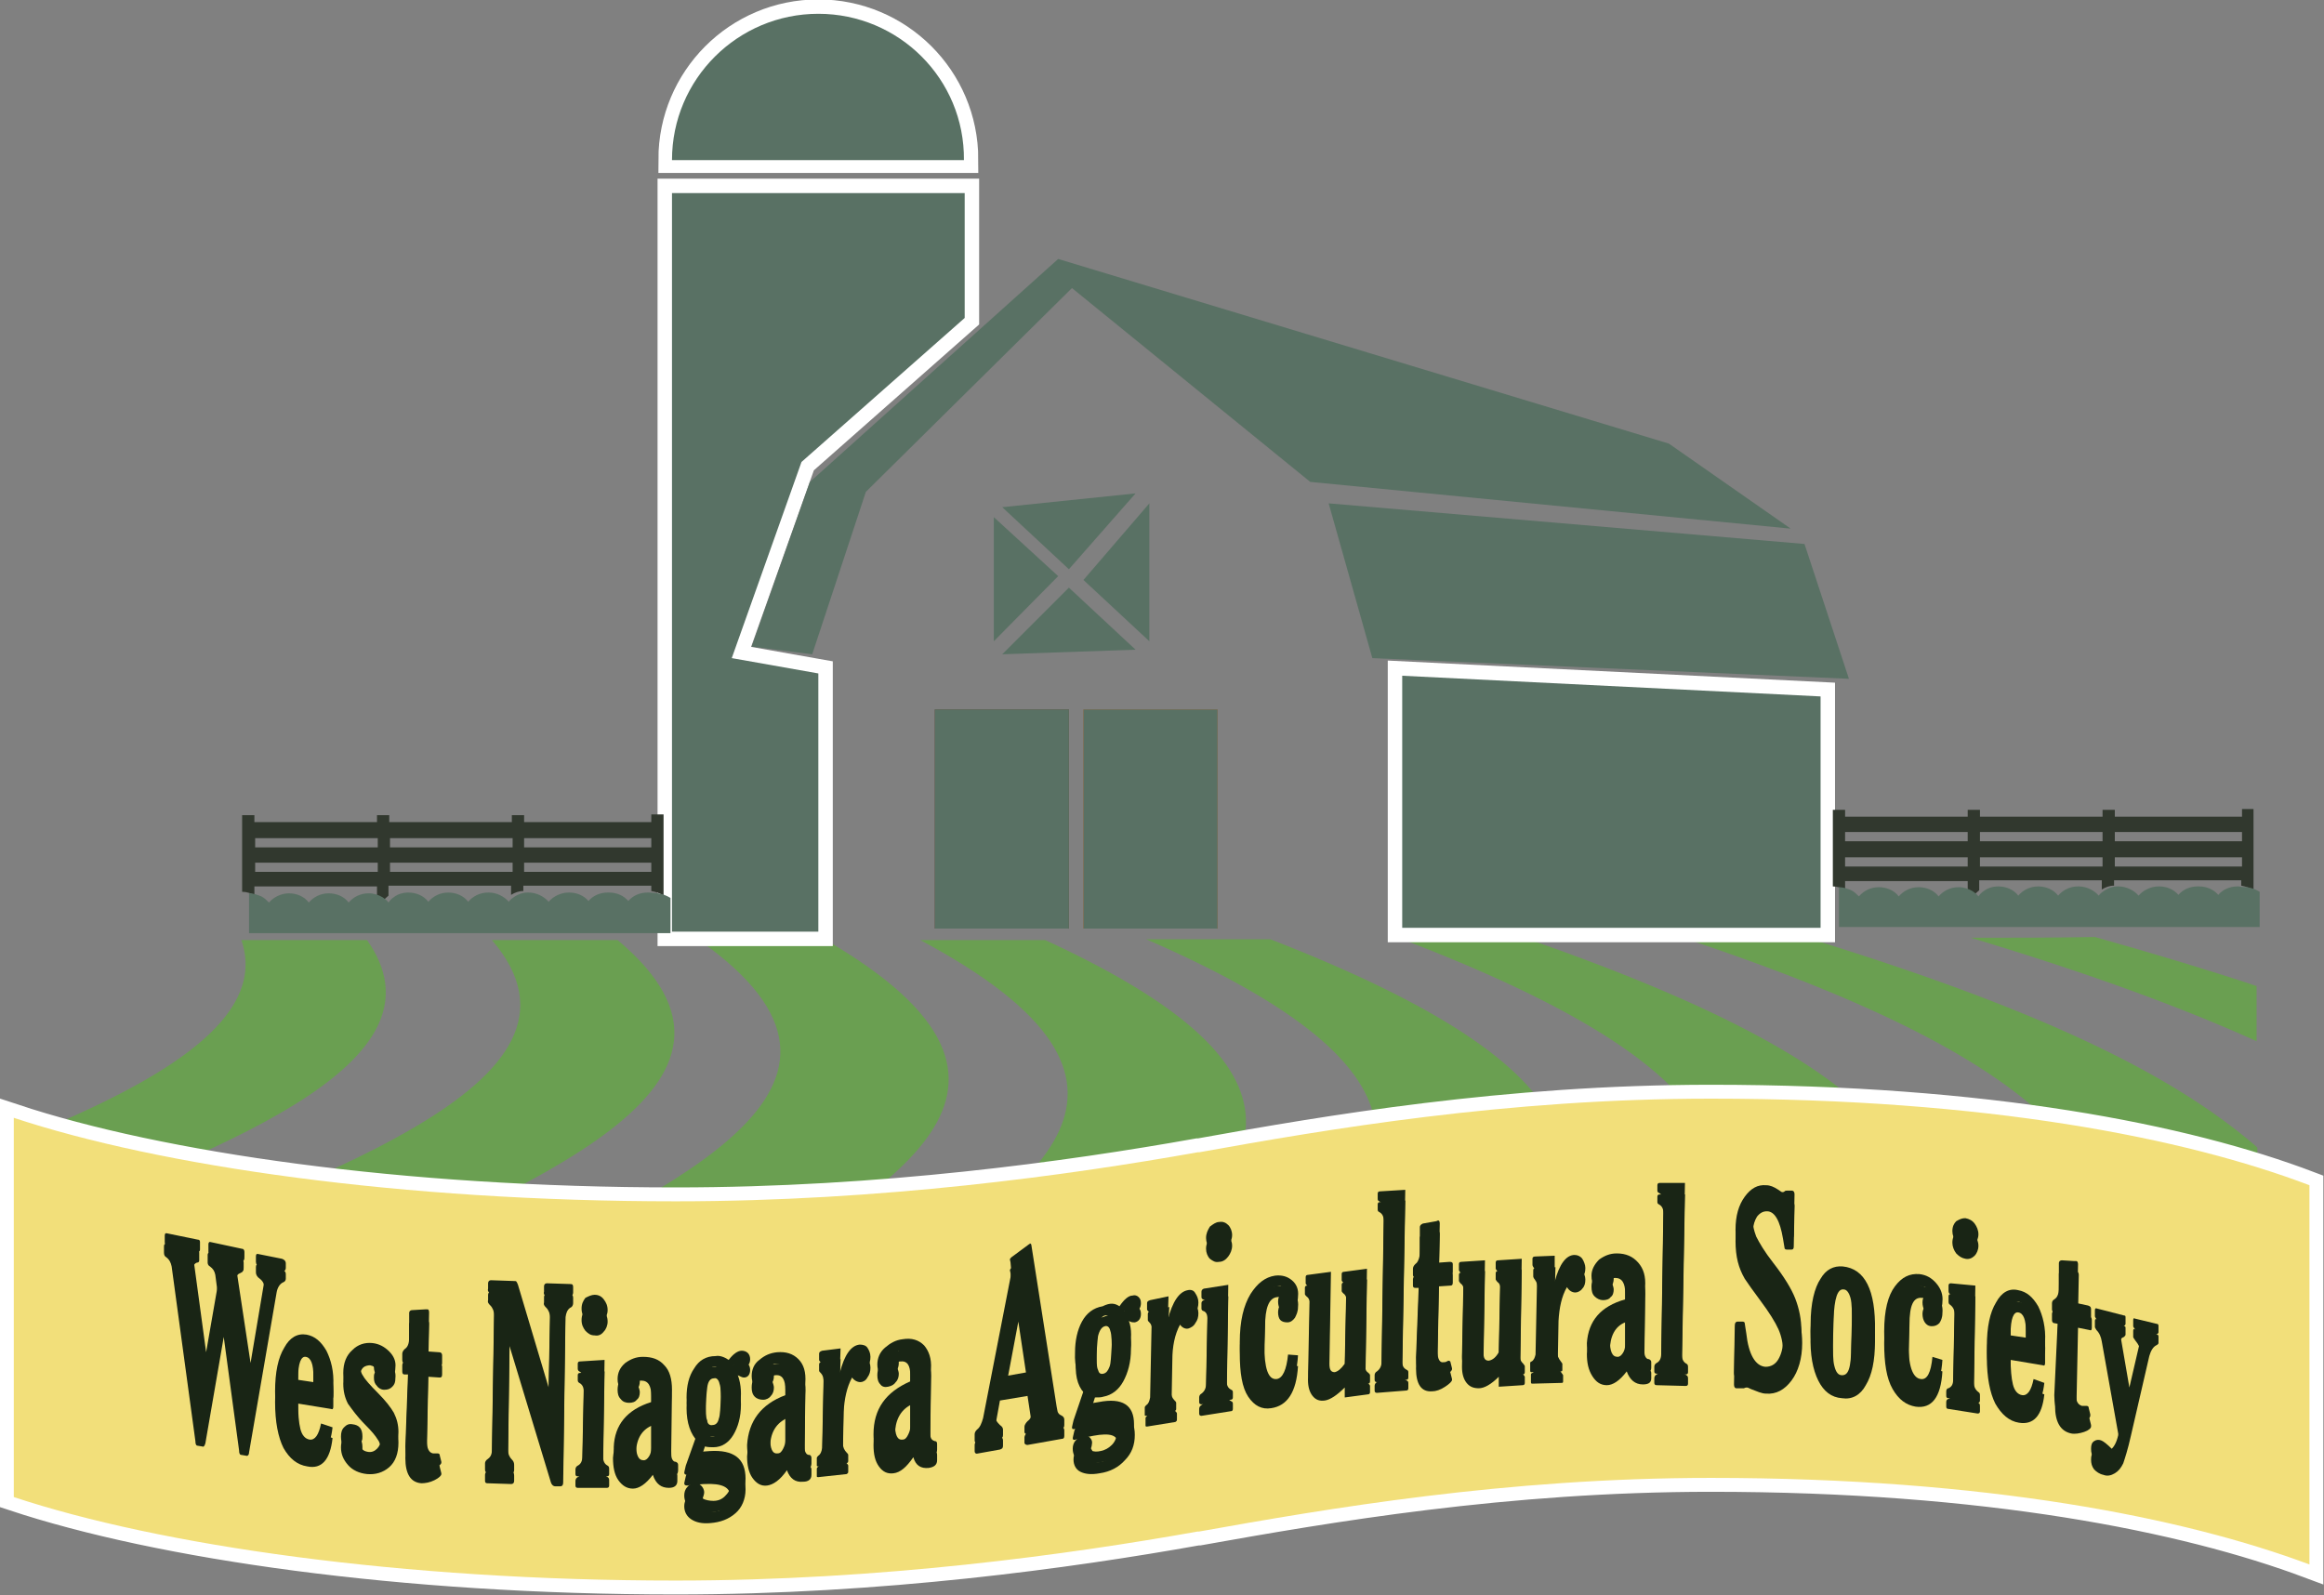 <?xml version="1.0" encoding="utf-8"?>
<!-- Generator: Adobe Illustrator 26.0.3, SVG Export Plug-In . SVG Version: 6.00 Build 0)  -->
<svg version="1.1" id="Layer_1" xmlns="http://www.w3.org/2000/svg" xmlns:xlink="http://www.w3.org/1999/xlink" x="0px" y="0px"
	 viewBox="0 0 303.3 208.2" style="enable-background:new 0 0 303.3 208.2;" xml:space="preserve">
<rect x="0" y="0" width="303.3" height="208.2" fill="#808080" stroke="none"/>
<style type="text/css">
	.st0{fill-rule:evenodd;clip-rule:evenodd;fill:#6A9F51;}
	.st1{fill-rule:evenodd;clip-rule:evenodd;fill:#FFFFFF;}
	.st2{fill:none;stroke:#FFFFFF;stroke-width:3.629;stroke-miterlimit:10;}
	.st3{fill-rule:evenodd;clip-rule:evenodd;fill:#F2DF7A;}
	.st4{fill-rule:evenodd;clip-rule:evenodd;fill:#192515;}
	.st5{fill:none;stroke:#FFFFFF;stroke-width:3.77;stroke-miterlimit:10;}
	.st6{fill:none;stroke:#FFFFFF;stroke-width:3.548;stroke-miterlimit:10;}
	.st7{fill-rule:evenodd;clip-rule:evenodd;fill:#694232;}
	.st8{fill-rule:evenodd;clip-rule:evenodd;fill:#BB622B;}
	.st9{fill-rule:evenodd;clip-rule:evenodd;fill:#597164;}
	.st10{fill-rule:evenodd;clip-rule:evenodd;fill:#31382E;}
</style>
<path class="st0" d="M64.2,122.7c16.1,18.8-23.4,31.3-59.8,45.7L3,169l34.8-0.2l0.4-0.2c31.3-14.1,65.1-26.9,42.4-45.9
	C75.1,122.7,69.7,122.7,64.2,122.7"/>
<path class="st0" d="M31.5,122.7c3.2,9.3-7.9,17.1-25.4,24.5l-5.3,13.5c31.3-11.6,57.9-22.7,47.1-38C42.4,122.7,37,122.7,31.5,122.7
	"/>
<path class="st0" d="M89.9,121.8c29.3,19.5-1.1,32.5-29.1,46.6l-0.3,0.2l33.6-0.2c22.9-13.9,47.1-27.1,12.1-46.6
	C100.7,121.8,95.3,121.8,89.9,121.8"/>
<path class="st0" d="M120.1,122.7c35.6,19,14.6,32.1-5.5,45.6l32.2-0.2c14.8-13.3,30.7-26.5-10.4-45.4
	C130.9,122.7,125.5,122.7,120.1,122.7"/>
<path class="st0" d="M149.6,122.6c43.5,18.9,30.4,32.1,18,45.3l31.3-0.2c7.1-13.1,15-26.4-33.1-45.1
	C160.4,122.6,155,122.6,149.6,122.6"/>
<path class="st0" d="M183,122.6c48.9,18.7,43.2,32.1,38.2,45l30.5-0.2c-0.3-12.9,1.4-26.2-52.5-44.9
	C193.8,122.6,188.4,122.6,183,122.6"/>
<path class="st0" d="M219.9,122.5c31,10.3,43.7,19,50.4,26.9c5.2,6.3,6.6,12.2,7.9,17.9l16.5-0.1l-0.1-17.4
	c-0.1-0.1-0.2-0.2-0.3-0.3c-9.3-7.9-24.3-16.6-58.2-27C230.7,122.5,225.3,122.5,219.9,122.5"/>
<path class="st0" d="M257.2,122.4c16,4.8,28,9.3,37.3,13.5l0-7.2c-6.3-2.1-13.3-4.2-21.1-6.4C268,122.4,262.6,122.4,257.2,122.4"/>
<path class="st1" d="M301.4,154.7c-16.3-6.2-42.2-11.3-78.1-11.3c-26.8,0-50.1,4-66.8,7h-0.2c-16.8,3-41.3,6.4-68.1,6.4
	c-35.9,0-67.4-4.6-86.4-10.9v49.5c19,6.3,50.5,10.9,86.4,10.9c26.8,0,51.3-3.4,68.1-6.4h0.2c16.8-3,40-7,66.8-7
	c35.9,0,61.8,5.2,78.1,11.3L301.4,154.7z"/>
<path class="st2" d="M301.4,154.7c-16.3-6.2-42.2-11.3-78.1-11.3c-26.8,0-50.1,4-66.8,7h-0.2c-16.8,3-41.3,6.4-68.1,6.4
	c-35.9,0-67.4-4.6-86.4-10.9v49.5c19,6.3,50.5,10.9,86.4,10.9c26.8,0,51.3-3.4,68.1-6.4h0.2c16.8-3,40-7,66.8-7
	c35.9,0,61.8,5.2,78.1,11.3L301.4,154.7z"/>
<path class="st3" d="M301.4,154.7c-16.3-6.2-42.2-11.3-78.1-11.3c-26.8,0-50.1,4-66.8,7h-0.2c-16.8,3-41.3,6.4-68.1,6.4
	c-35.9,0-67.4-4.6-86.4-10.9v49.5c19,6.3,50.5,10.9,86.4,10.9c26.8,0,51.3-3.4,68.1-6.4h0.2c16.8-3,40-7,66.8-7
	c35.9,0,61.8,5.2,78.1,11.3L301.4,154.7z"/>
<path class="st4" d="M32.7,179.3l1.8-10.7c0-0.2,0-0.3,0-0.5c0-0.5-0.2-0.9-0.6-1.2c-0.3-0.2-0.5-0.5-0.5-0.8l0-0.7
	c0-0.3,0.1-0.4,0.4-0.3l3,0.6c0.3,0.1,0.5,0.3,0.5,0.6l0,0.6c0,0.2-0.1,0.4-0.4,0.5c-0.4,0.2-0.7,0.7-0.8,1.3l-3.6,20.9
	c0,0.3-0.2,0.5-0.4,0.4l-0.6-0.1c-0.2,0-0.3-0.2-0.3-0.6l-2-14.8l-2.4,13.9c-0.1,0.3-0.2,0.5-0.4,0.4l-0.6-0.1
	c-0.2,0-0.3-0.2-0.3-0.6l-3.1-22.8c-0.1-0.5-0.3-0.9-0.7-1.2c-0.2-0.1-0.3-0.3-0.3-0.6l0-0.8c0-0.3,0.1-0.4,0.4-0.3l3.9,0.8
	c0.2,0,0.3,0.1,0.3,0.3l0,1c0,0.2-0.1,0.3-0.3,0.3c-0.3,0.1-0.5,0.4-0.5,0.8c0,0.1,0,0.3,0,0.5l1.6,11.8l1.6-9.2l-0.3-2.3
	c-0.1-0.5-0.3-0.8-0.7-1.1c-0.2-0.1-0.3-0.3-0.3-0.5l0-1c0-0.2,0.1-0.3,0.2-0.3l4.2,0.9c0.2,0,0.3,0.2,0.3,0.4l0,0.6
	c0,0.3,0,0.4-0.1,0.5c0,0.1-0.2,0.2-0.4,0.3c-0.3,0.1-0.5,0.4-0.5,0.8c0,0.1,0,0.2,0,0.4L32.7,179.3z"/>
<path class="st4" d="M43.4,187.7c-0.3,2.8-1.4,4.1-3.3,3.7c-1.3-0.2-2.3-1-3.1-2.4c-0.7-1.4-1.1-3.4-1.1-6c0-2.5,0.4-4.4,1.2-5.7
	c0.7-1.3,1.7-1.9,2.9-1.7c1.1,0.2,1.9,0.9,2.6,2.1c0.6,1.2,1,2.7,0.9,4.6l0,1.3c0,0.3-0.1,0.4-0.3,0.3l-4.3-0.7l0,1.3
	c0,1.4,0.1,2.6,0.3,3.4c0.2,0.8,0.6,1.3,1.2,1.4c0.7,0.1,1.2-0.6,1.5-2.1L43.4,187.7z M40.9,181.8l0-2.2c0-1.5-0.3-2.4-1-2.5
	c-0.6-0.1-1,0.8-1,2.8l0,1.6L40.9,181.8z"/>
<path class="st4" d="M48.6,176.7c0.9,0.1,1.6,0.5,2.2,1.1c0.6,0.6,0.9,1.3,0.8,2.1c0,0.5-0.1,0.8-0.4,1.1c-0.3,0.3-0.6,0.4-1.1,0.4
	c-0.3,0-0.7-0.2-0.9-0.5c-0.3-0.3-0.4-0.6-0.4-1.1c0-0.2,0-0.4,0.1-0.6c0.1-0.1,0.1-0.3,0.1-0.3c0-0.4-0.2-0.6-0.7-0.7
	c-0.3,0-0.7,0.1-0.9,0.3c-0.3,0.3-0.4,0.7-0.4,1.2c0,0.4,0.1,0.9,0.4,1.3c0.2,0.4,0.9,1.2,1.9,2.2c1,1,1.7,1.9,2.1,2.6
	c0.4,0.8,0.6,1.6,0.6,2.5c0,1.4-0.4,2.5-1.2,3.2c-0.8,0.7-1.8,1-2.9,0.9c-1-0.1-1.9-0.5-2.5-1.2c-0.6-0.7-0.9-1.4-0.9-2.3
	c0-0.5,0.1-0.9,0.4-1.2c0.3-0.3,0.6-0.5,1.1-0.4c0.9,0.1,1.3,0.6,1.3,1.6c0,0.2,0,0.4-0.1,0.6c-0.1,0.2-0.1,0.4-0.1,0.5
	c0,0.5,0.3,0.8,0.9,0.9c0.5,0.1,0.9-0.1,1.2-0.4c0.3-0.3,0.5-0.7,0.5-1.2c0-0.5-0.1-1-0.4-1.4c-0.3-0.5-0.8-1.1-1.6-1.9
	c-1.1-1.1-1.8-2.1-2.3-2.8c-0.4-0.8-0.6-1.6-0.6-2.6c0-1.3,0.4-2.3,1.2-3C46.7,176.9,47.6,176.6,48.6,176.7"/>
<path class="st4" d="M53.3,179.4l-0.5,0c-0.2,0-0.3-0.1-0.3-0.4l0-0.8c0-0.2,0.1-0.4,0.3-0.6c0.3-0.2,0.4-0.4,0.5-0.7
	c0.1-0.3,0.1-0.7,0.1-1.4l0-2.6c0-0.3,0.2-0.4,0.4-0.4l1.7-0.1c0.1,0,0.2,0,0.3,0c0.1,0,0.2,0.1,0.2,0.4l-0.1,5.1l1.4,0.1
	c0.3,0,0.4,0.2,0.4,0.4l0,1c0,0.3-0.1,0.4-0.3,0.4l-1.5-0.1l-0.2,9.8c0,1.1,0.3,1.6,0.8,1.7c0.1,0,0.3,0,0.4,0c0.1,0,0.2,0,0.2,0
	c0.2,0,0.3,0.1,0.3,0.3l0.2,0.8c0,0.1,0,0.1,0,0.1c0,0.2-0.3,0.5-0.9,0.8c-0.6,0.3-1.2,0.4-1.7,0.4c-1.4-0.1-2.1-1.2-2.1-3.3
	L53.3,179.4z"/>
<path class="st4" d="M71.6,182.5l0.2-10.5c0-0.5-0.2-1-0.5-1.3c-0.2-0.2-0.4-0.4-0.3-0.7l0-0.7c0-0.2,0.1-0.4,0.4-0.4l3.1,0.1
	c0.2,0,0.3,0.1,0.3,0.4l0,0.7c0,0.2-0.1,0.5-0.4,0.6c-0.4,0.3-0.5,0.7-0.6,1.2l-0.3,21.6c0,0.3-0.1,0.5-0.4,0.5l-0.6,0
	c-0.3,0-0.5-0.2-0.6-0.5l-5.4-17.8l-0.2,14.9c0,0.6,0.2,1,0.5,1.3c0.2,0.2,0.3,0.4,0.3,0.7l0,0.7c0,0.2-0.1,0.4-0.4,0.4l-3.1-0.1
	c-0.2,0-0.3-0.1-0.3-0.3l0-0.8c0-0.2,0.1-0.4,0.4-0.6c0.4-0.3,0.5-0.7,0.5-1.2l0.3-19c0-0.5-0.2-1-0.5-1.3c-0.2-0.2-0.4-0.4-0.3-0.7
	l0-0.7c0-0.2,0.1-0.4,0.4-0.4l2.9,0.1c0.2,0,0.4,0,0.4,0.1c0.1,0.1,0.1,0.2,0.2,0.4L71.6,182.5z"/>
<path class="st4" d="M78.9,179l-0.2,12.6c0,0.6,0.2,1,0.6,1.2c0.2,0.1,0.2,0.3,0.2,0.5l0,0.6c0,0.2-0.1,0.3-0.3,0.3l-3.8,0
	c-0.2,0-0.3-0.1-0.3-0.3l0-0.6c0-0.2,0.1-0.4,0.3-0.5c0.4-0.2,0.6-0.6,0.6-1.2l0.2-9.9c0-0.6-0.2-1-0.6-1.2
	c-0.2-0.1-0.2-0.3-0.2-0.4l0-0.6c0-0.2,0.1-0.3,0.3-0.3L78.9,179z M77.6,170.5c0.5,0,0.9,0.2,1.2,0.6c0.3,0.4,0.5,0.8,0.5,1.4
	c0,0.5-0.2,1-0.5,1.3c-0.3,0.4-0.7,0.6-1.2,0.5c-0.5,0-0.8-0.2-1.2-0.6c-0.3-0.4-0.5-0.8-0.5-1.4c0-0.6,0.2-1,0.5-1.4
	C76.8,170.6,77.2,170.5,77.6,170.5z"/>
<path class="st4" d="M85,184.4l0-2.2c0-1.3-0.4-2-1.3-2c-0.3,0-0.5,0.1-0.5,0.3c0,0.1,0,0.2,0.1,0.4c0.1,0.3,0.2,0.6,0.2,0.8
	c0,0.4-0.1,0.8-0.4,1c-0.2,0.3-0.6,0.4-1,0.4c-0.4,0-0.8-0.1-1.1-0.5c-0.3-0.3-0.4-0.7-0.4-1.2c0-0.8,0.3-1.5,1-2.1
	c0.7-0.5,1.4-0.8,2.3-0.8c1.2,0,2.1,0.3,2.8,1.1c0.7,0.7,1,1.8,0.9,3.2l-0.1,8c0,0.4,0,0.8,0.1,1c0.1,0.2,0.2,0.4,0.5,0.4
	c0.2,0.1,0.3,0.2,0.3,0.4l0,0.7c0,0.6-0.4,0.9-1.1,0.9c-1,0-1.7-0.5-2.1-1.7c-0.9,1.2-1.8,1.8-2.6,1.8c-0.8,0-1.4-0.4-1.9-1.1
	c-0.5-0.7-0.7-1.7-0.7-2.9C80.2,187.5,81.8,185.4,85,184.4 M85,186.1c-1.3,0.6-2,1.8-2,3.7c0,1.5,0.3,2.2,1,2.2
	c0.3,0,0.5-0.2,0.7-0.5c0.2-0.3,0.3-0.7,0.3-1.1L85,186.1z"/>
<path class="st4" d="M95.1,178.9c0.6-0.8,1.2-1.2,1.7-1.2c0.3,0,0.6,0.1,0.8,0.3c0.2,0.2,0.3,0.5,0.3,0.8c0,0.6-0.3,1-0.8,1
	c-0.2,0-0.4-0.1-0.6-0.2c-0.2-0.1-0.3-0.1-0.4-0.1c-0.1,0-0.3,0.1-0.4,0.2c0.7,1.1,1,2.3,1,3.6c0,1.7-0.4,3-1,4
	c-0.6,1-1.5,1.6-2.6,1.6c-0.3,0-0.7,0-1.1-0.1l-0.7,2.1l1.3-0.1c3.2-0.2,4.7,1,4.7,3.6c0,1.3-0.5,2.4-1.3,3.1
	c-0.9,0.8-2,1.2-3.3,1.3c-1.1,0.1-1.9-0.1-2.5-0.5c-0.6-0.4-0.9-1-0.9-1.7c0-0.4,0.1-0.8,0.4-1.1c0.2-0.3,0.6-0.5,0.9-0.5
	c0.4,0,0.7,0.1,0.9,0.3c0.2,0.2,0.4,0.5,0.4,0.9c0,0.2-0.1,0.5-0.2,0.8c0.4,0.2,0.9,0.3,1.4,0.3c0.6,0,1.1-0.2,1.5-0.6
	c0.4-0.4,0.7-0.8,0.7-1.4c0-1.2-1.1-1.7-3.3-1.6c-0.4,0-1,0.1-1.6,0.1c-0.3,0-0.6,0.1-0.7,0.1c-0.3,0-0.4-0.1-0.4-0.3
	c0-0.1,0.1-0.4,0.2-0.9l1.6-4.5c-1-1-1.5-2.5-1.5-4.4c0-1.5,0.3-2.8,1-3.8c0.6-1,1.5-1.6,2.8-1.6C93.9,178.3,94.5,178.5,95.1,178.9
	 M93,187.5c0.4,0,0.7-0.3,0.8-0.8c0.2-0.5,0.2-1.5,0.3-2.9c0-1.6,0-2.7-0.2-3.2c-0.1-0.5-0.4-0.8-0.7-0.7c-0.5,0-0.8,0.4-0.9,1.2
	c-0.1,0.8-0.2,1.9-0.2,3.5c0,1.1,0,1.9,0.2,2.3C92.3,187.3,92.6,187.5,93,187.5z"/>
<path class="st4" d="M102.5,183.6l0-2.2c0-1.3-0.4-2-1.3-1.9c-0.3,0-0.5,0.2-0.5,0.4c0,0.1,0,0.2,0.1,0.4c0.1,0.3,0.2,0.6,0.2,0.8
	c0,0.4-0.1,0.8-0.4,1.1c-0.2,0.3-0.6,0.5-1,0.5c-0.4,0-0.8-0.1-1.1-0.4c-0.3-0.3-0.4-0.7-0.4-1.2c0-0.8,0.3-1.6,1-2.1
	c0.7-0.6,1.4-0.9,2.3-1c1.2-0.1,2.1,0.2,2.8,0.9c0.7,0.7,1,1.7,0.9,3.1l-0.1,8c0,0.4,0,0.8,0.1,1c0.1,0.2,0.2,0.4,0.5,0.4
	c0.2,0,0.3,0.2,0.3,0.4l0,0.7c0,0.6-0.4,0.9-1.1,0.9c-1,0.1-1.7-0.4-2.1-1.5c-0.9,1.3-1.8,1.9-2.6,2c-0.8,0.1-1.4-0.3-1.9-1
	c-0.5-0.7-0.7-1.7-0.7-2.8C97.7,186.9,99.3,184.8,102.5,183.6 M102.5,185.2c-1.3,0.7-2,1.9-2,3.8c0,1.5,0.3,2.2,1,2.2
	c0.3,0,0.5-0.2,0.7-0.6c0.2-0.4,0.3-0.7,0.3-1.1L102.5,185.2z"/>
<path class="st4" d="M109.6,180.6c0.6-2.4,1.5-3.6,2.6-3.7c0.4,0,0.8,0.1,1,0.4c0.2,0.3,0.4,0.7,0.4,1.2c0,0.5-0.1,0.9-0.4,1.3
	c-0.2,0.4-0.6,0.6-0.9,0.6c-0.4,0-0.8-0.2-1.1-0.6c-0.7,1.3-1,2.8-1.1,4.5l-0.1,5.5c0,0.5,0.2,0.9,0.5,1.2c0.1,0.1,0.2,0.2,0.2,0.3
	l0,0.8c0,0.2-0.1,0.2-0.2,0.3l-3.7,0.4c-0.1,0-0.2,0-0.2-0.1l0-1c0-0.1,0.1-0.2,0.2-0.3c0.3-0.2,0.4-0.5,0.5-1l0.2-9.9
	c0-0.6-0.1-1-0.4-1.3c-0.1-0.1-0.2-0.2-0.2-0.3l0-0.8c0-0.2,0.1-0.3,0.4-0.4l2.4-0.3L109.6,180.6z"/>
<path class="st4" d="M118.8,181.7l0-2.2c0-1.3-0.4-1.9-1.3-1.8c-0.3,0-0.5,0.2-0.5,0.4c0,0.1,0,0.2,0.1,0.4c0.1,0.3,0.2,0.6,0.2,0.8
	c0,0.4-0.1,0.8-0.4,1.1c-0.2,0.3-0.5,0.5-1,0.6c-0.4,0.1-0.8,0-1-0.3c-0.3-0.3-0.4-0.7-0.4-1.2c0-0.8,0.3-1.6,1-2.2
	c0.7-0.6,1.4-1,2.3-1.1c1.2-0.2,2.1,0.1,2.8,0.8c0.6,0.7,1,1.7,0.9,3.1l-0.1,8c0,0.4,0,0.8,0.1,1c0.1,0.2,0.2,0.3,0.5,0.4
	c0.2,0,0.3,0.1,0.3,0.4l0,0.7c0,0.6-0.4,0.9-1.1,1c-1,0.1-1.7-0.3-2-1.4c-0.9,1.3-1.7,2-2.6,2.1c-0.8,0.1-1.4-0.2-1.9-0.9
	c-0.5-0.7-0.7-1.6-0.7-2.8C114,185.3,115.6,183.1,118.8,181.7 M118.8,183.4c-1.3,0.7-2,2-2,3.9c0,1.5,0.3,2.2,1,2.1
	c0.3,0,0.5-0.2,0.7-0.6c0.2-0.4,0.3-0.7,0.3-1.1L118.8,183.4z"/>
<path class="st4" d="M132,167.5l-0.1-1.1c0-0.3-0.1-0.5-0.1-0.6c0-0.1,0.1-0.2,0.2-0.3l2.3-1.7c0,0,0.1,0,0.1-0.1
	c0.1,0,0.2,0.1,0.2,0.2l3.3,21.1c0.1,0.4,0.1,0.7,0.2,0.8c0.1,0.2,0.3,0.3,0.5,0.4c0.2,0.1,0.3,0.3,0.3,0.5l0,0.7
	c0,0.3-0.1,0.4-0.3,0.4l-4.5,0.8c-0.2,0-0.4-0.1-0.4-0.3l0-0.7c0-0.2,0.2-0.5,0.4-0.7c0.4-0.3,0.5-0.6,0.5-1c0-0.1,0-0.2,0-0.4
	l-0.5-3.3l-3.6,0.6l-0.6,3.3c0,0.1,0,0.2,0,0.3c0,0.3,0.2,0.6,0.6,1c0.3,0.2,0.4,0.4,0.4,0.6l0,0.7c0,0.3-0.1,0.4-0.4,0.5l-2.8,0.5
	c-0.3,0.1-0.5,0-0.5-0.3l0-0.8c0-0.2,0.1-0.4,0.3-0.6c0.4-0.3,0.6-0.8,0.8-1.5L132,167.5z M132.9,172.5l-1.6,8.5l2.8-0.5
	L132.9,172.5z"/>
<path class="st4" d="M146.1,171.9c0.6-0.9,1.2-1.4,1.7-1.4c0.3-0.1,0.6,0,0.8,0.2c0.2,0.2,0.3,0.4,0.3,0.8c0,0.6-0.3,1-0.8,1.1
	c-0.2,0-0.4,0-0.6-0.1c-0.2-0.1-0.3-0.1-0.4-0.1c-0.1,0-0.3,0.1-0.4,0.2c0.7,1,1,2.1,0.9,3.5c0,1.7-0.4,3.1-1,4.2
	c-0.6,1.1-1.5,1.8-2.6,2c-0.3,0.1-0.6,0.1-1.1,0.1l-0.7,2.2l1.3-0.2c3.1-0.6,4.6,0.4,4.6,2.9c0,1.3-0.4,2.4-1.3,3.3
	c-0.8,0.9-1.9,1.5-3.3,1.7c-1.1,0.2-1.9,0.1-2.5-0.2c-0.6-0.3-0.9-0.9-0.9-1.6c0-0.4,0.1-0.8,0.4-1.1c0.2-0.3,0.5-0.5,0.9-0.6
	c0.4-0.1,0.6,0,0.9,0.2c0.2,0.2,0.4,0.5,0.3,0.9c0,0.2-0.1,0.5-0.2,0.8c0.4,0.2,0.9,0.2,1.3,0.1c0.6-0.1,1.1-0.4,1.5-0.8
	c0.4-0.4,0.6-0.9,0.7-1.5c0-1.2-1-1.5-3.2-1.1c-0.4,0.1-1,0.2-1.6,0.3c-0.3,0.1-0.6,0.1-0.7,0.2c-0.3,0.1-0.4,0-0.4-0.2
	c0-0.1,0.1-0.4,0.2-0.9l1.6-4.7c-1-0.8-1.5-2.2-1.4-4.2c0-1.5,0.3-2.9,0.9-4c0.6-1.1,1.5-1.8,2.7-2
	C144.9,171.5,145.5,171.6,146.1,171.9 M144,180.7c0.4-0.1,0.6-0.4,0.8-0.9c0.2-0.5,0.2-1.5,0.3-2.9c0-1.6,0-2.7-0.2-3.2
	c-0.1-0.5-0.4-0.7-0.7-0.6c-0.4,0.1-0.7,0.5-0.9,1.3c-0.1,0.8-0.2,2-0.2,3.5c0,1.1,0,1.9,0.2,2.3C143.4,180.6,143.6,180.8,144,180.7
	z"/>
<path class="st4" d="M152.4,173.7c0.6-2.4,1.5-3.7,2.6-3.9c0.4-0.1,0.8,0,1,0.4c0.2,0.3,0.4,0.7,0.4,1.2c0,0.5-0.1,0.9-0.4,1.3
	c-0.2,0.4-0.6,0.6-0.9,0.7c-0.4,0.1-0.8-0.1-1.1-0.5c-0.7,1.3-1,2.9-1,4.6l-0.1,5.5c0,0.5,0.2,0.9,0.5,1.2c0.1,0.1,0.2,0.2,0.2,0.3
	l0,0.8c0,0.2-0.1,0.2-0.2,0.3l-3.7,0.6c-0.1,0-0.2,0-0.2-0.1l0-1c0-0.1,0.1-0.2,0.2-0.3c0.3-0.2,0.4-0.5,0.5-1l0.2-9.9
	c0-0.6-0.1-1-0.4-1.3c-0.1-0.1-0.2-0.2-0.2-0.3l0-0.8c0-0.2,0.1-0.3,0.4-0.4l2.4-0.5L152.4,173.7z"/>
<path class="st4" d="M160.3,169.2l-0.2,12.6c0,0.6,0.2,0.9,0.6,1.1c0.2,0.1,0.2,0.2,0.2,0.4l0,0.6c0,0.2-0.1,0.3-0.3,0.3l-3.8,0.6
	c-0.2,0-0.3-0.1-0.3-0.3l0-0.6c0-0.2,0.1-0.4,0.3-0.5c0.4-0.3,0.6-0.7,0.6-1.3l0.2-9.9c0-0.6-0.2-1-0.6-1.1
	c-0.2-0.1-0.2-0.2-0.2-0.4l0-0.6c0-0.2,0.1-0.3,0.3-0.4L160.3,169.2z M159.1,160.9c0.5-0.1,0.9,0.1,1.2,0.4c0.3,0.3,0.5,0.8,0.5,1.3
	c0,0.5-0.2,1-0.5,1.4c-0.3,0.4-0.7,0.7-1.2,0.7c-0.5,0.1-0.8-0.1-1.2-0.4c-0.3-0.3-0.5-0.8-0.5-1.3c0-0.6,0.2-1,0.5-1.5
	C158.3,161.2,158.7,161,159.1,160.9z"/>
<path class="st4" d="M169.4,178.3c-0.2,3.4-1.4,5.2-3.5,5.5c-1.2,0.2-2.2-0.3-3-1.5c-0.8-1.2-1.1-3.1-1.1-5.7c0-2.8,0.5-4.8,1.4-6.3
	c0.9-1.4,1.9-2.2,3.2-2.4c0.9-0.1,1.6,0.1,2.2,0.6c0.6,0.5,0.9,1.2,0.8,2.1c0,0.6-0.2,1-0.4,1.4c-0.3,0.4-0.6,0.6-1,0.6
	c-0.4,0-0.7-0.1-0.9-0.3c-0.2-0.2-0.3-0.6-0.3-1c0-0.4,0.1-0.8,0.4-1.2c0.1-0.2,0.2-0.3,0.2-0.4c0-0.4-0.2-0.5-0.7-0.4
	c-1.1,0.1-1.6,1.4-1.6,3.9l-0.1,3.7c-0.1,3.1,0.5,4.6,1.6,4.5c0.8-0.1,1.3-1.2,1.5-3.2L169.4,178.3z"/>
<path class="st4" d="M175.5,179.4l0.2-9.9c0-0.2-0.1-0.5-0.4-0.7c-0.1-0.1-0.2-0.2-0.2-0.3l0-0.8c0-0.2,0.1-0.3,0.3-0.3l3-0.4
	l-0.2,12.9c0,0.3,0.1,0.5,0.4,0.7c0.1,0.1,0.2,0.2,0.2,0.3l0,0.8c0,0.2-0.1,0.3-0.3,0.3l-3,0.4l0-1.3c-1,1-1.9,1.6-2.6,1.7
	c-0.7,0.1-1.2-0.1-1.6-0.6c-0.4-0.5-0.6-1.2-0.6-2.1l0.2-10.2c0-0.2-0.1-0.5-0.4-0.7c-0.1-0.1-0.2-0.2-0.2-0.3l0-0.8
	c0-0.2,0.1-0.3,0.3-0.3l3-0.4l-0.2,12c0,0.8,0.2,1.1,0.7,1.1C174.6,180.5,175,180.1,175.5,179.4"/>
<path class="st4" d="M183.4,156.7l-0.4,22.4c0,0.6,0.2,0.9,0.6,1.1c0.2,0.1,0.2,0.2,0.2,0.4l0,0.6c0,0.2-0.1,0.3-0.3,0.3l-3.8,0.3
	c-0.2,0-0.3-0.1-0.3-0.3l0-0.6c0-0.2,0.1-0.4,0.3-0.5c0.4-0.3,0.6-0.7,0.6-1.2l0.3-19.8c0-0.6-0.2-1-0.6-1.2
	c-0.2-0.1-0.2-0.2-0.2-0.4l0-0.6c0-0.2,0.1-0.3,0.3-0.3L183.4,156.7z"/>
<path class="st4" d="M185.2,168.1l-0.5,0c-0.2,0-0.3-0.1-0.3-0.3l0-0.8c0-0.2,0.1-0.4,0.3-0.6c0.3-0.2,0.4-0.5,0.5-0.8
	c0.1-0.3,0.1-0.8,0.1-1.4l0-2.6c0-0.3,0.2-0.4,0.4-0.5l1.7-0.3c0.1,0,0.2-0.1,0.3-0.1c0.1,0,0.2,0.1,0.2,0.4l-0.1,5.1l1.4-0.1
	c0.3,0,0.4,0.1,0.4,0.3l0,1c0,0.3-0.1,0.4-0.3,0.4l-1.5,0.1l-0.2,9.8c0,1.1,0.3,1.6,0.8,1.5c0.1,0,0.3,0,0.4-0.1
	c0.1,0,0.2-0.1,0.2-0.1c0.2,0,0.3,0.1,0.3,0.2l0.2,0.8c0,0.1,0,0.1,0,0.1c0,0.2-0.3,0.5-0.9,0.9c-0.6,0.4-1.2,0.6-1.7,0.6
	c-1.4,0.1-2.1-0.9-2.1-3L185.2,168.1z"/>
<path class="st4" d="M195.6,177.9l0.2-9.9c0-0.2-0.1-0.5-0.4-0.7c-0.1-0.1-0.2-0.3-0.2-0.3l0-0.8c0-0.2,0.1-0.3,0.3-0.3l3.1-0.2
	l-0.2,12.9c0,0.3,0.1,0.5,0.4,0.8c0.1,0.1,0.2,0.3,0.2,0.3l0,0.8c0,0.2-0.1,0.3-0.3,0.3l-3.1,0.2l0-1.3c-1,1-1.9,1.5-2.6,1.5
	c-0.7,0-1.2-0.2-1.6-0.7c-0.4-0.5-0.6-1.2-0.6-2.1l0.2-10.2c0-0.2-0.1-0.5-0.4-0.7c-0.1-0.1-0.2-0.3-0.2-0.3l0-0.8
	c0-0.2,0.1-0.3,0.3-0.3l3.1-0.2l-0.2,12c0,0.8,0.2,1.1,0.7,1.1C194.8,178.9,195.2,178.6,195.6,177.9"/>
<path class="st4" d="M202.9,168.8c0.6-2.3,1.5-3.5,2.6-3.5c0.4,0,0.8,0.2,1,0.5c0.2,0.3,0.4,0.8,0.4,1.2c0,0.5-0.1,0.9-0.4,1.2
	c-0.2,0.3-0.6,0.5-0.9,0.5c-0.4,0-0.8-0.2-1.1-0.7c-0.7,1.2-1,2.7-1.1,4.4l-0.1,5.5c0,0.5,0.2,0.9,0.5,1.3c0.1,0.1,0.2,0.3,0.2,0.3
	l0,0.8c0,0.2-0.1,0.2-0.2,0.2l-3.8,0.1c-0.1,0-0.2,0-0.2-0.2l0-1c0-0.1,0.1-0.2,0.2-0.2c0.3-0.2,0.4-0.5,0.5-0.9l0.2-9.9
	c0-0.6-0.1-1-0.4-1.4c-0.1-0.1-0.2-0.3-0.2-0.4l0-0.8c0-0.2,0.1-0.3,0.4-0.3l2.5-0.1L202.9,168.8z"/>
<path class="st4" d="M212.1,171l0-2.2c0-1.3-0.4-2-1.3-2c-0.3,0-0.5,0.1-0.5,0.3c0,0.1,0,0.2,0.1,0.4c0.1,0.3,0.2,0.6,0.2,0.8
	c0,0.4-0.1,0.8-0.4,1c-0.2,0.3-0.6,0.4-1,0.4c-0.4,0-0.8-0.2-1.1-0.5c-0.3-0.3-0.4-0.7-0.4-1.3c0-0.8,0.4-1.5,1-2.1
	c0.7-0.5,1.4-0.8,2.3-0.8c1.2,0,2.1,0.4,2.8,1.2c0.7,0.8,1,1.8,0.9,3.2l-0.1,8c0,0.4,0,0.8,0.1,1c0.1,0.2,0.2,0.4,0.5,0.4
	c0.2,0.1,0.3,0.2,0.3,0.4l0,0.7c0,0.6-0.4,0.8-1.1,0.8c-1,0-1.7-0.6-2.1-1.7c-0.9,1.2-1.8,1.8-2.6,1.8c-0.8,0-1.4-0.4-1.9-1.2
	c-0.5-0.8-0.7-1.7-0.7-2.9C207.3,173.9,208.9,171.9,212.1,171 M212.1,172.6c-1.3,0.5-2,1.8-2,3.7c0,1.5,0.3,2.2,1,2.2
	c0.3,0,0.5-0.2,0.7-0.5c0.2-0.3,0.3-0.7,0.3-1.1L212.1,172.6z"/>
<path class="st4" d="M219.9,155.9l-0.4,22.4c0,0.6,0.2,1,0.6,1.2c0.2,0.1,0.2,0.3,0.2,0.5l0,0.6c0,0.2-0.1,0.3-0.3,0.3l-3.8-0.1
	c-0.2,0-0.3-0.1-0.3-0.3l0-0.6c0-0.2,0.1-0.4,0.3-0.5c0.4-0.2,0.6-0.6,0.6-1.2l0.3-19.8c0-0.6-0.2-1-0.6-1.2
	c-0.2-0.1-0.2-0.2-0.2-0.4l0-0.6c0-0.2,0.1-0.3,0.3-0.3L219.9,155.9z"/>
<path class="st4" d="M227.3,181.2l-0.7,0c-0.2,0-0.3-0.2-0.3-0.5l0.1-6.1c0-0.4,0.1-0.6,0.4-0.6l0.6,0c0.2,0,0.3,0.1,0.3,0.2
	c0,0.1,0.1,0.6,0.2,1.3c0.3,2.8,1.2,4.3,2.5,4.4c0.7,0,1.3-0.3,1.7-1c0.4-0.7,0.6-1.5,0.6-2.5c0-1-0.2-2-0.6-2.9
	c-0.4-0.9-1.2-2.2-2.4-3.8c-0.9-1.2-1.6-2.2-2-2.8c-0.4-0.7-0.7-1.4-0.9-2.2c-0.2-0.8-0.3-1.7-0.3-2.7c0-1.8,0.4-3.2,1.2-4.3
	c0.8-1.1,1.7-1.6,2.8-1.5c0.5,0,1,0.2,1.6,0.6c0.3,0.2,0.4,0.3,0.5,0.3c0.1,0,0.2,0,0.3-0.1c0.1-0.1,0.2-0.1,0.4-0.1l0.5,0
	c0.3,0,0.4,0.2,0.4,0.5l-0.1,5.3c0,0.3-0.1,0.4-0.3,0.4l-0.6,0c-0.2,0-0.3-0.1-0.3-0.2c0-0.1-0.1-0.5-0.2-1.2
	c-0.4-2.4-1.1-3.6-2.1-3.6c-0.5,0-0.9,0.2-1.3,0.7c-0.3,0.5-0.5,1.1-0.5,1.7c0,0.8,0.2,1.6,0.5,2.4c0.4,0.8,1.1,2,2.2,3.4
	c1.4,1.8,2.4,3.4,2.9,4.7c0.5,1.3,0.8,2.7,0.8,4.3c0,2-0.5,3.7-1.4,4.9c-0.9,1.2-2,1.8-3.3,1.7c-0.6,0-1.2-0.3-2-0.6
	c-0.2-0.1-0.4-0.2-0.5-0.2c-0.1,0-0.2,0-0.4,0.1C227.5,181.2,227.4,181.2,227.3,181.2"/>
<path class="st4" d="M240.5,166.7c2.9,0.3,4.3,3.1,4.2,8.4c0,2.5-0.4,4.4-1.2,5.7c-0.7,1.3-1.8,1.9-3.1,1.7
	c-1.4-0.1-2.4-0.9-3.1-2.3c-0.7-1.4-1.1-3.4-1-6c0-2.7,0.5-4.7,1.2-5.9C238.3,167.1,239.3,166.6,240.5,166.7 M241.7,173.2
	c0-1.8,0-3.1-0.2-3.8c-0.2-0.7-0.5-1.1-0.9-1.1c-0.8-0.1-1.2,1.2-1.3,3.8l-0.1,3.6c0,1.9,0,3.3,0.2,4c0.2,0.8,0.5,1.2,1,1.2
	c0.4,0,0.7-0.2,0.9-0.8c0.2-0.6,0.3-1.6,0.3-3.1L241.7,173.2z"/>
<path class="st4" d="M253.5,179c-0.2,3.4-1.4,4.9-3.5,4.6c-1.2-0.2-2.2-0.9-3-2.3c-0.8-1.4-1.1-3.4-1.1-6c0-2.8,0.5-4.7,1.4-5.9
	c0.9-1.2,1.9-1.7,3.2-1.6c0.9,0.1,1.6,0.5,2.2,1.2c0.6,0.7,0.9,1.5,0.8,2.4c0,0.6-0.2,1-0.4,1.3c-0.3,0.3-0.6,0.4-1,0.4
	c-0.4,0-0.7-0.2-0.9-0.5c-0.2-0.3-0.3-0.7-0.3-1.1c0-0.4,0.1-0.7,0.4-1.1c0.1-0.2,0.2-0.3,0.2-0.4c0-0.4-0.2-0.6-0.7-0.6
	c-1.1-0.1-1.6,1-1.6,3.5l-0.1,3.7c0,3.1,0.5,4.8,1.6,4.9c0.8,0.1,1.3-0.8,1.5-2.9L253.5,179z"/>
<path class="st4" d="M257.8,169.2l-0.2,12.6c0,0.6,0.2,1,0.6,1.3c0.2,0.1,0.2,0.3,0.2,0.5l0,0.6c0,0.2-0.1,0.3-0.3,0.3l-3.8-0.6
	c-0.2,0-0.3-0.1-0.3-0.3l0-0.6c0-0.2,0.1-0.4,0.3-0.4c0.4-0.2,0.6-0.5,0.6-1.1l0.2-9.9c0-0.6-0.2-1-0.6-1.3
	c-0.2-0.1-0.2-0.3-0.2-0.5l0-0.6c0-0.2,0.1-0.3,0.3-0.3L257.8,169.2z M256.5,160.5c0.5,0.1,0.9,0.3,1.2,0.7c0.3,0.4,0.5,0.9,0.5,1.4
	c0,0.5-0.2,1-0.5,1.3c-0.3,0.3-0.7,0.5-1.2,0.4c-0.5-0.1-0.8-0.3-1.2-0.7c-0.3-0.4-0.5-0.9-0.5-1.4c0-0.6,0.2-1,0.5-1.3
	C255.8,160.5,256.1,160.4,256.5,160.5z"/>
<path class="st4" d="M266.8,182c-0.3,2.8-1.4,4-3.3,3.7c-1.3-0.2-2.3-1.1-3.1-2.5c-0.7-1.4-1.1-3.4-1.1-6c0-2.5,0.4-4.4,1.2-5.7
	c0.7-1.3,1.7-1.9,2.9-1.6c1.1,0.2,1.9,0.9,2.6,2.1c0.6,1.2,1,2.8,0.9,4.6l0,1.3c0,0.3-0.1,0.4-0.3,0.3l-4.2-0.7l0,1.3
	c0,1.4,0.1,2.6,0.3,3.4c0.2,0.8,0.6,1.3,1.2,1.4c0.7,0.1,1.2-0.6,1.5-2.1L266.8,182z M264.4,176l0-2.2c0-1.5-0.3-2.4-1-2.5
	c-0.6-0.1-1,0.8-1,2.8l0,1.6L264.4,176z"/>
<path class="st4" d="M268.6,172.8l-0.5-0.1c-0.2,0-0.3-0.2-0.3-0.4l0-0.8c0-0.2,0.1-0.4,0.3-0.5c0.3-0.2,0.4-0.4,0.5-0.7
	c0.1-0.3,0.1-0.7,0.1-1.4l0-2.6c0-0.3,0.2-0.4,0.4-0.4l1.7,0.1c0.1,0,0.2,0,0.3,0c0.1,0,0.2,0.2,0.2,0.4l-0.1,5.1l1.4,0.3
	c0.3,0.1,0.4,0.2,0.4,0.5l0,1c0,0.3-0.1,0.4-0.3,0.3l-1.5-0.3l-0.2,9.8c0,1.1,0.2,1.6,0.8,1.8c0.1,0,0.3,0,0.4,0c0.1,0,0.2,0,0.2,0
	c0.2,0,0.3,0.1,0.3,0.3l0.2,0.8c0,0.1,0,0.1,0,0.2c0,0.2-0.3,0.5-0.9,0.7c-0.6,0.2-1.2,0.3-1.7,0.2c-1.4-0.3-2.1-1.5-2.1-3.6
	L268.6,172.8z"/>
<path class="st4" d="M276.6,188l-2.3-12.9c-0.1-0.6-0.3-1.1-0.7-1.5c-0.1-0.2-0.2-0.3-0.2-0.4l0-0.8c0-0.2,0.1-0.3,0.3-0.2l3.5,0.9
	c0.2,0,0.2,0.1,0.2,0.3l0,0.8c0,0.1-0.1,0.2-0.2,0.3c-0.3,0.1-0.5,0.3-0.5,0.7c0,0.2,0,0.5,0.1,0.9l1.1,6.4l1.3-5.6
	c0.1-0.2,0.1-0.4,0.1-0.6c0-0.4-0.2-0.8-0.6-1.3c-0.2-0.3-0.3-0.4-0.3-0.5l0-0.8c0-0.2,0.1-0.3,0.2-0.2l2.9,0.7
	c0.2,0,0.2,0.2,0.2,0.3l0,0.8c0,0.1-0.1,0.2-0.3,0.3c-0.4,0.2-0.7,0.7-0.9,1.4l-2.4,10.4c-0.4,1.8-0.8,3-1,3.6
	c-0.3,0.6-0.6,1-1.1,1.3c-0.5,0.3-1,0.4-1.5,0.2c-0.5-0.1-0.9-0.4-1.2-0.7c-0.3-0.4-0.4-0.8-0.4-1.3c0-0.5,0.1-0.8,0.4-1
	c0.3-0.2,0.6-0.2,0.9-0.1c0.3,0.1,0.8,0.5,1.4,1.1C276.2,189.9,276.4,189.1,276.6,188"/>
<path class="st4" d="M32.7,177.9l1.8-10.7c0-0.2,0-0.3,0-0.5c0-0.5-0.2-0.9-0.6-1.2c-0.3-0.2-0.5-0.5-0.5-0.8l0-0.7
	c0-0.3,0.1-0.4,0.4-0.3l3,0.6c0.3,0.1,0.5,0.3,0.5,0.6l0,0.6c0,0.2-0.1,0.4-0.4,0.5c-0.4,0.2-0.7,0.7-0.8,1.3l-3.6,20.9
	c0,0.3-0.2,0.5-0.4,0.4l-0.6-0.1c-0.2,0-0.3-0.2-0.3-0.6l-2-14.8L26.9,187c-0.1,0.3-0.2,0.5-0.4,0.4l-0.6-0.1
	c-0.2,0-0.3-0.2-0.3-0.6l-3.1-22.8c-0.1-0.5-0.3-0.9-0.7-1.2c-0.2-0.1-0.3-0.3-0.3-0.6l0-0.8c0-0.3,0.1-0.4,0.4-0.3l3.9,0.8
	c0.2,0,0.3,0.1,0.3,0.3l0,1c0,0.2-0.1,0.3-0.3,0.3c-0.3,0.1-0.5,0.4-0.5,0.8c0,0.1,0,0.3,0,0.5l1.6,11.8l1.6-9.2l-0.3-2.3
	c-0.1-0.5-0.3-0.8-0.7-1.1c-0.2-0.1-0.3-0.3-0.3-0.5l0-1c0-0.2,0.1-0.3,0.2-0.3l4.2,0.9c0.2,0,0.3,0.2,0.3,0.4l0,0.6
	c0,0.3,0,0.4-0.1,0.5c0,0.1-0.2,0.2-0.4,0.3c-0.3,0.1-0.5,0.4-0.5,0.8c0,0.1,0,0.2,0,0.4L32.7,177.9z"/>
<path class="st4" d="M43.4,186.3c-0.3,2.8-1.4,4.1-3.3,3.7c-1.3-0.2-2.3-1-3.1-2.4c-0.7-1.4-1.1-3.4-1.1-6c0-2.5,0.4-4.4,1.2-5.7
	c0.7-1.3,1.7-1.9,2.9-1.7c1.1,0.2,1.9,0.9,2.6,2.1c0.6,1.2,1,2.7,0.9,4.6l0,1.3c0,0.3-0.1,0.4-0.3,0.3l-4.3-0.7l0,1.3
	c0,1.4,0.1,2.6,0.3,3.4c0.2,0.8,0.6,1.3,1.2,1.4c0.7,0.1,1.2-0.6,1.5-2.1L43.4,186.3z M40.9,180.4l0-2.2c0-1.5-0.3-2.4-1-2.5
	c-0.6-0.1-1,0.8-1,2.8l0,1.6L40.9,180.4z"/>
<path class="st4" d="M48.6,175.3c0.9,0.1,1.6,0.5,2.2,1.1c0.6,0.6,0.9,1.3,0.8,2.1c0,0.5-0.1,0.8-0.4,1.1c-0.3,0.3-0.6,0.4-1.1,0.4
	c-0.3,0-0.7-0.2-0.9-0.5c-0.3-0.3-0.4-0.6-0.4-1.1c0-0.2,0-0.4,0.1-0.6c0.1-0.1,0.1-0.3,0.1-0.3c0-0.4-0.2-0.6-0.7-0.7
	c-0.3,0-0.7,0.1-0.9,0.3c-0.3,0.3-0.4,0.7-0.4,1.2c0,0.4,0.1,0.9,0.4,1.3c0.2,0.4,0.9,1.2,1.9,2.2c1,1,1.7,1.9,2.1,2.6
	c0.4,0.8,0.6,1.6,0.6,2.5c0,1.4-0.4,2.5-1.2,3.2c-0.8,0.7-1.8,1-2.9,0.9c-1-0.1-1.9-0.5-2.5-1.2c-0.6-0.7-0.9-1.4-0.9-2.3
	c0-0.5,0.1-0.9,0.4-1.2c0.3-0.3,0.6-0.5,1.1-0.4c0.9,0.1,1.3,0.6,1.3,1.6c0,0.2,0,0.4-0.1,0.6c-0.1,0.2-0.1,0.4-0.1,0.5
	c0,0.5,0.3,0.8,0.9,0.9c0.5,0.1,0.9-0.1,1.2-0.4c0.3-0.3,0.5-0.7,0.5-1.2c0-0.5-0.1-1-0.4-1.4c-0.3-0.5-0.8-1.1-1.6-1.9
	c-1.1-1.1-1.8-2.1-2.3-2.8c-0.4-0.8-0.6-1.6-0.6-2.6c0-1.3,0.4-2.3,1.2-3C46.7,175.5,47.6,175.2,48.6,175.3"/>
<path class="st4" d="M53.3,177.9l-0.5,0c-0.2,0-0.3-0.1-0.3-0.4l0-0.8c0-0.2,0.1-0.4,0.3-0.6c0.3-0.2,0.4-0.4,0.5-0.7
	c0.1-0.3,0.1-0.7,0.1-1.4l0-2.6c0-0.3,0.2-0.4,0.4-0.4l1.7-0.1c0.1,0,0.2,0,0.3,0c0.1,0,0.2,0.1,0.2,0.4l-0.1,5.1l1.4,0.1
	c0.3,0,0.4,0.2,0.4,0.4l0,1c0,0.3-0.1,0.4-0.3,0.4l-1.5-0.1l-0.2,9.8c0,1.1,0.3,1.6,0.8,1.7c0.1,0,0.3,0,0.4,0c0.1,0,0.2,0,0.2,0
	c0.2,0,0.3,0.1,0.3,0.3l0.2,0.8c0,0.1,0,0.1,0,0.1c0,0.2-0.3,0.5-0.9,0.8c-0.6,0.3-1.2,0.4-1.7,0.4c-1.4-0.1-2.1-1.2-2.1-3.3
	L53.3,177.9z"/>
<path class="st4" d="M71.6,181.1l0.2-10.5c0-0.5-0.2-1-0.5-1.3c-0.2-0.2-0.4-0.4-0.3-0.7l0-0.7c0-0.2,0.1-0.4,0.4-0.4l3.1,0.1
	c0.2,0,0.3,0.1,0.3,0.4l0,0.7c0,0.2-0.1,0.5-0.4,0.6c-0.4,0.3-0.5,0.7-0.6,1.2l-0.3,21.6c0,0.3-0.1,0.5-0.4,0.5l-0.6,0
	c-0.3,0-0.5-0.2-0.6-0.5l-5.4-17.8l-0.2,14.9c0,0.6,0.2,1,0.5,1.3c0.2,0.2,0.3,0.4,0.3,0.7l0,0.7c0,0.2-0.1,0.4-0.4,0.4l-3.1-0.1
	c-0.2,0-0.3-0.1-0.3-0.4l0-0.8c0-0.2,0.1-0.4,0.4-0.6c0.4-0.3,0.5-0.7,0.5-1.2l0.3-19c0-0.5-0.2-1-0.5-1.3c-0.2-0.2-0.4-0.4-0.3-0.7
	l0-0.7c0-0.2,0.1-0.4,0.4-0.4l2.9,0.1c0.2,0,0.4,0,0.4,0.1c0.1,0.1,0.1,0.2,0.2,0.4L71.6,181.1z"/>
<path class="st4" d="M78.9,177.5l-0.2,12.6c0,0.6,0.2,1,0.6,1.2c0.2,0.1,0.2,0.3,0.2,0.5l0,0.6c0,0.2-0.1,0.3-0.3,0.3l-3.8,0
	c-0.2,0-0.3-0.1-0.3-0.3l0-0.6c0-0.2,0.1-0.4,0.3-0.5c0.4-0.2,0.6-0.6,0.6-1.2l0.2-9.9c0-0.6-0.2-1-0.6-1.2
	c-0.2-0.1-0.2-0.3-0.2-0.4l0-0.6c0-0.2,0.1-0.3,0.3-0.3L78.9,177.5z M77.6,169c0.5,0,0.9,0.2,1.2,0.6c0.3,0.4,0.5,0.8,0.5,1.4
	c0,0.5-0.2,1-0.5,1.3c-0.3,0.4-0.7,0.6-1.2,0.5c-0.5,0-0.8-0.2-1.2-0.6c-0.3-0.4-0.5-0.8-0.5-1.4c0-0.6,0.2-1,0.5-1.4
	C76.8,169.2,77.2,169,77.6,169z"/>
<path class="st4" d="M85,183l0-2.2c0-1.3-0.4-2-1.3-2c-0.3,0-0.5,0.1-0.5,0.3c0,0.1,0,0.2,0.1,0.4c0.1,0.3,0.2,0.6,0.2,0.8
	c0,0.4-0.1,0.8-0.4,1c-0.2,0.3-0.6,0.4-1,0.4c-0.4,0-0.8-0.1-1.1-0.5c-0.3-0.3-0.4-0.7-0.4-1.2c0-0.8,0.3-1.5,1-2.1
	c0.7-0.5,1.4-0.8,2.3-0.8c1.2,0,2.1,0.3,2.8,1.1c0.7,0.7,1,1.8,1,3.2l-0.1,8c0,0.4,0,0.8,0.1,1c0.1,0.2,0.2,0.4,0.5,0.4
	c0.2,0.1,0.3,0.2,0.3,0.4l0,0.7c0,0.6-0.4,0.9-1.1,0.9c-1,0-1.7-0.5-2.1-1.7c-0.9,1.2-1.8,1.8-2.6,1.8c-0.8,0-1.4-0.4-1.9-1.1
	c-0.5-0.7-0.7-1.7-0.7-2.9C80.2,186,81.8,184,85,183 M85,184.7c-1.3,0.6-2,1.8-2,3.7c0,1.5,0.3,2.2,1,2.2c0.3,0,0.5-0.2,0.7-0.5
	c0.2-0.3,0.3-0.7,0.3-1.1L85,184.7z"/>
<path class="st4" d="M95.1,177.5c0.6-0.8,1.2-1.2,1.7-1.2c0.3,0,0.6,0.1,0.8,0.3c0.2,0.2,0.3,0.5,0.3,0.8c0,0.6-0.3,1-0.8,1
	c-0.2,0-0.4-0.1-0.6-0.2c-0.2-0.1-0.3-0.1-0.4-0.1c-0.1,0-0.3,0.1-0.4,0.2c0.7,1.1,1,2.3,1,3.6c0,1.7-0.4,3-1,4
	c-0.6,1-1.5,1.6-2.6,1.6c-0.3,0-0.7,0-1.1-0.1l-0.7,2.1l1.3-0.1c3.2-0.2,4.7,1,4.7,3.6c0,1.3-0.5,2.4-1.3,3.1
	c-0.9,0.8-2,1.2-3.3,1.3c-1.1,0.1-1.9-0.1-2.5-0.5c-0.6-0.4-0.9-1-0.9-1.7c0-0.4,0.1-0.8,0.4-1.1c0.2-0.3,0.6-0.5,0.9-0.5
	c0.4,0,0.7,0.1,0.9,0.3c0.2,0.2,0.4,0.5,0.4,0.9c0,0.2-0.1,0.5-0.2,0.8c0.4,0.2,0.9,0.3,1.4,0.3c0.6,0,1.1-0.2,1.5-0.6
	c0.4-0.4,0.7-0.8,0.7-1.4c0-1.2-1.1-1.7-3.3-1.6c-0.4,0-1,0.1-1.6,0.1c-0.3,0-0.6,0.1-0.7,0.1c-0.3,0-0.4-0.1-0.4-0.3
	c0-0.1,0.1-0.4,0.2-0.9l1.6-4.5c-1-1-1.5-2.5-1.5-4.4c0-1.5,0.3-2.8,1-3.8c0.6-1,1.5-1.6,2.8-1.6C93.9,176.9,94.5,177.1,95.1,177.5
	 M93,186c0.4,0,0.7-0.3,0.8-0.8c0.2-0.5,0.2-1.5,0.3-2.9c0-1.6,0-2.7-0.2-3.2c-0.1-0.5-0.4-0.8-0.7-0.7c-0.5,0-0.8,0.4-0.9,1.2
	c-0.1,0.8-0.2,1.9-0.2,3.5c0,1.1,0,1.9,0.2,2.3C92.3,185.8,92.6,186.1,93,186z"/>
<path class="st4" d="M102.5,182.1l0-2.2c0-1.3-0.4-2-1.3-1.9c-0.3,0-0.5,0.2-0.5,0.4c0,0.1,0,0.2,0.1,0.4c0.1,0.3,0.2,0.6,0.2,0.8
	c0,0.4-0.1,0.8-0.4,1.1c-0.2,0.3-0.6,0.5-1,0.5c-0.4,0-0.8-0.1-1.1-0.4c-0.3-0.3-0.4-0.7-0.4-1.2c0-0.8,0.3-1.6,1-2.1
	c0.7-0.6,1.4-0.9,2.3-1c1.2-0.1,2.1,0.2,2.8,0.9c0.7,0.7,1,1.7,0.9,3.1l-0.1,8c0,0.4,0,0.8,0.1,1c0.1,0.2,0.2,0.4,0.5,0.4
	c0.2,0,0.3,0.2,0.3,0.4l0,0.7c0,0.6-0.4,0.9-1.1,0.9c-1,0.1-1.7-0.4-2.1-1.5c-0.9,1.3-1.8,1.9-2.6,2c-0.8,0.1-1.4-0.3-1.9-1
	c-0.5-0.7-0.7-1.7-0.7-2.8C97.7,185.5,99.3,183.3,102.5,182.1 M102.5,183.8c-1.3,0.7-2,1.9-2,3.8c0,1.5,0.3,2.2,1,2.1
	c0.3,0,0.5-0.2,0.7-0.6c0.2-0.4,0.3-0.7,0.3-1.1L102.5,183.8z"/>
<path class="st4" d="M109.6,179.2c0.6-2.4,1.5-3.6,2.6-3.7c0.4,0,0.8,0.1,1,0.4c0.2,0.3,0.4,0.7,0.4,1.2c0,0.5-0.1,0.9-0.4,1.3
	c-0.2,0.4-0.6,0.6-0.9,0.6c-0.4,0-0.8-0.2-1.1-0.6c-0.7,1.3-1,2.8-1.1,4.5l-0.1,5.5c0,0.5,0.2,0.9,0.5,1.2c0.1,0.1,0.2,0.2,0.2,0.3
	l0,0.8c0,0.2-0.1,0.2-0.2,0.3l-3.7,0.4c-0.1,0-0.2,0-0.2-0.1l0-1c0-0.1,0.1-0.2,0.2-0.3c0.3-0.2,0.4-0.5,0.5-1l0.2-9.9
	c0-0.6-0.1-1-0.4-1.3c-0.1-0.1-0.2-0.2-0.2-0.3l0-0.8c0-0.2,0.1-0.3,0.4-0.4l2.4-0.3L109.6,179.2z"/>
<path class="st4" d="M118.8,180.3l0-2.2c0-1.3-0.4-1.9-1.3-1.8c-0.3,0-0.5,0.2-0.5,0.4c0,0.1,0,0.2,0.1,0.4c0.1,0.3,0.2,0.6,0.2,0.8
	c0,0.4-0.1,0.8-0.4,1.1c-0.2,0.3-0.5,0.5-1,0.6c-0.4,0.1-0.8,0-1-0.3c-0.3-0.3-0.4-0.7-0.4-1.2c0-0.8,0.3-1.6,1-2.2
	c0.7-0.6,1.4-1,2.3-1.1c1.2-0.2,2.1,0.1,2.8,0.8c0.6,0.7,1,1.7,0.9,3.1l-0.1,8c0,0.4,0,0.8,0.1,1c0.1,0.2,0.2,0.3,0.5,0.4
	c0.2,0,0.3,0.1,0.3,0.4l0,0.7c0,0.6-0.4,0.9-1.1,1c-1,0.1-1.7-0.3-2-1.4c-0.9,1.3-1.7,2-2.6,2.1c-0.8,0.1-1.4-0.2-1.9-0.9
	c-0.5-0.7-0.7-1.6-0.7-2.8C114,183.9,115.6,181.7,118.8,180.3 M118.8,181.9c-1.3,0.7-2,2-2,3.9c0,1.5,0.3,2.2,1,2.1
	c0.3,0,0.5-0.2,0.7-0.6c0.2-0.4,0.3-0.7,0.3-1.1L118.8,181.9z"/>
<path class="st4" d="M132,166.1l-0.1-1.1c0-0.3-0.1-0.5-0.1-0.6c0-0.1,0.1-0.2,0.2-0.3l2.3-1.7c0,0,0.1,0,0.1-0.1
	c0.1,0,0.2,0.1,0.2,0.2l3.3,21.1c0.1,0.4,0.1,0.7,0.2,0.8c0.1,0.2,0.3,0.3,0.5,0.4c0.2,0.1,0.3,0.3,0.3,0.5l0,0.7
	c0,0.3-0.1,0.4-0.3,0.4l-4.5,0.8c-0.2,0-0.4-0.1-0.4-0.3l0-0.7c0-0.2,0.2-0.5,0.4-0.7c0.4-0.3,0.5-0.6,0.5-1c0-0.1,0-0.2,0-0.4
	l-0.5-3.3l-3.6,0.6l-0.6,3.3c0,0.1,0,0.2,0,0.3c0,0.3,0.2,0.6,0.6,1c0.3,0.2,0.4,0.4,0.4,0.6l0,0.7c0,0.3-0.1,0.4-0.4,0.5l-2.8,0.5
	c-0.3,0.1-0.5,0-0.5-0.3l0-0.8c0-0.2,0.1-0.4,0.3-0.6c0.4-0.3,0.6-0.8,0.8-1.5L132,166.1z M132.9,171.1l-1.6,8.5l2.8-0.5
	L132.9,171.1z"/>
<path class="st4" d="M146.1,170.5c0.6-0.9,1.2-1.4,1.7-1.4c0.3-0.1,0.6,0,0.8,0.2c0.2,0.2,0.3,0.4,0.3,0.8c0,0.6-0.3,1-0.8,1.1
	c-0.2,0-0.4,0-0.6-0.1c-0.2-0.1-0.3-0.1-0.4-0.1c-0.1,0-0.3,0.1-0.4,0.2c0.7,1,1,2.1,0.9,3.5c0,1.7-0.4,3.1-1,4.2
	c-0.6,1.1-1.5,1.8-2.6,2c-0.3,0.1-0.6,0.1-1.1,0.1l-0.7,2.2l1.2-0.2c3.1-0.6,4.6,0.4,4.6,2.9c0,1.3-0.4,2.4-1.3,3.3
	c-0.8,0.9-1.9,1.5-3.3,1.7c-1.1,0.2-1.9,0.1-2.5-0.2c-0.6-0.3-0.9-0.9-0.9-1.6c0-0.4,0.1-0.8,0.4-1.1c0.2-0.3,0.5-0.5,0.9-0.6
	c0.4-0.1,0.6,0,0.9,0.2c0.2,0.2,0.4,0.5,0.3,0.9c0,0.2-0.1,0.5-0.2,0.8c0.4,0.2,0.9,0.2,1.3,0.1c0.6-0.1,1.1-0.4,1.5-0.8
	c0.4-0.4,0.6-0.9,0.7-1.5c0-1.2-1-1.5-3.2-1.1c-0.4,0.1-1,0.2-1.6,0.3c-0.3,0.1-0.6,0.1-0.7,0.2c-0.3,0.1-0.4,0-0.4-0.2
	c0-0.1,0.1-0.4,0.2-0.9l1.6-4.7c-1-0.8-1.5-2.2-1.4-4.2c0-1.5,0.3-2.9,0.9-4c0.6-1.1,1.5-1.8,2.7-2
	C144.9,170,145.5,170.1,146.1,170.5 M144,179.3c0.4-0.1,0.6-0.4,0.8-0.9c0.2-0.5,0.2-1.5,0.3-2.9c0-1.6,0-2.7-0.2-3.2
	c-0.1-0.5-0.4-0.7-0.7-0.6c-0.4,0.1-0.7,0.5-0.9,1.3c-0.1,0.8-0.2,2-0.2,3.5c0,1.1,0,1.9,0.2,2.3C143.4,179.2,143.6,179.4,144,179.3
	z"/>
<path class="st4" d="M152.4,172.3c0.6-2.4,1.5-3.7,2.6-3.9c0.4-0.1,0.8,0,1,0.4c0.2,0.3,0.4,0.7,0.4,1.2c0,0.5-0.1,0.9-0.4,1.3
	c-0.2,0.4-0.6,0.6-0.9,0.7c-0.4,0.1-0.8-0.1-1.1-0.5c-0.7,1.3-1,2.9-1.1,4.6l-0.1,5.5c0,0.5,0.2,0.9,0.5,1.2
	c0.1,0.1,0.2,0.2,0.2,0.3l0,0.8c0,0.2-0.1,0.2-0.2,0.3l-3.7,0.6c-0.1,0-0.2,0-0.2-0.1l0-1c0-0.1,0.1-0.2,0.2-0.3
	c0.3-0.2,0.4-0.5,0.5-1l0.2-9.9c0-0.6-0.1-1-0.4-1.3c-0.1-0.1-0.2-0.2-0.2-0.3l0-0.8c0-0.2,0.1-0.3,0.4-0.4l2.4-0.5L152.4,172.3z"/>
<path class="st4" d="M160.3,167.7l-0.2,12.6c0,0.6,0.2,0.9,0.6,1.1c0.2,0.1,0.2,0.2,0.2,0.4l0,0.6c0,0.2-0.1,0.3-0.3,0.3l-3.8,0.6
	c-0.2,0-0.3-0.1-0.3-0.3l0-0.6c0-0.2,0.1-0.4,0.3-0.5c0.4-0.3,0.6-0.7,0.6-1.3l0.2-9.9c0-0.6-0.2-1-0.6-1.1
	c-0.2-0.1-0.2-0.2-0.2-0.4l0-0.6c0-0.2,0.1-0.3,0.3-0.4L160.3,167.7z M159.1,159.5c0.5-0.1,0.9,0.1,1.2,0.4c0.3,0.3,0.5,0.8,0.5,1.3
	c0,0.5-0.2,1-0.5,1.4c-0.3,0.4-0.7,0.7-1.2,0.7c-0.5,0.1-0.8-0.1-1.2-0.4c-0.3-0.3-0.5-0.8-0.5-1.3c0-0.6,0.2-1,0.5-1.5
	C158.3,159.8,158.7,159.5,159.1,159.5z"/>
<path class="st4" d="M169.4,176.9c-0.2,3.4-1.4,5.2-3.5,5.5c-1.2,0.2-2.2-0.3-3-1.5c-0.8-1.2-1.1-3.1-1.1-5.7c0-2.8,0.5-4.8,1.4-6.3
	c0.9-1.4,1.9-2.2,3.2-2.4c0.9-0.1,1.6,0.1,2.2,0.6c0.6,0.5,0.9,1.2,0.8,2.1c0,0.6-0.2,1-0.4,1.4c-0.3,0.4-0.6,0.6-1,0.6
	c-0.4,0-0.7,0-0.9-0.3c-0.2-0.2-0.3-0.6-0.3-1c0-0.4,0.1-0.8,0.4-1.2c0.1-0.2,0.2-0.3,0.2-0.4c0-0.4-0.2-0.5-0.7-0.4
	c-1.1,0.1-1.6,1.4-1.6,3.9l-0.1,3.7c0,3.1,0.5,4.6,1.6,4.5c0.8-0.1,1.3-1.2,1.5-3.2L169.4,176.9z"/>
<path class="st4" d="M175.5,178l0.2-9.9c0-0.2-0.1-0.5-0.4-0.7c-0.1-0.1-0.2-0.2-0.2-0.3l0-0.8c0-0.2,0.1-0.3,0.3-0.3l3-0.4
	l-0.2,12.9c0,0.3,0.1,0.5,0.4,0.7c0.1,0.1,0.2,0.2,0.2,0.3l0,0.8c0,0.2-0.1,0.3-0.3,0.3l-3,0.4l0-1.3c-1,1-1.9,1.6-2.6,1.7
	c-0.7,0.1-1.2-0.1-1.6-0.6c-0.4-0.5-0.6-1.2-0.5-2.1l0.2-10.2c0-0.2-0.1-0.5-0.4-0.7c-0.1-0.1-0.2-0.2-0.2-0.3l0-0.8
	c0-0.2,0.1-0.3,0.3-0.3l3-0.4l-0.2,12c0,0.8,0.2,1.1,0.7,1.1C174.6,179,175,178.7,175.5,178"/>
<path class="st4" d="M183.4,155.3l-0.4,22.4c0,0.6,0.2,0.9,0.6,1.1c0.2,0.1,0.2,0.2,0.2,0.4l0,0.6c0,0.2-0.1,0.3-0.3,0.3l-3.8,0.3
	c-0.2,0-0.3-0.1-0.3-0.3l0-0.6c0-0.2,0.1-0.4,0.3-0.5c0.4-0.3,0.6-0.7,0.6-1.2l0.3-19.8c0-0.6-0.2-1-0.6-1.2
	c-0.2-0.1-0.2-0.2-0.2-0.4l0-0.6c0-0.2,0.1-0.3,0.3-0.3L183.4,155.3z"/>
<path class="st4" d="M185.2,166.7l-0.5,0c-0.2,0-0.3-0.1-0.3-0.3l0-0.8c0-0.2,0.1-0.4,0.3-0.6c0.3-0.2,0.4-0.5,0.5-0.8
	c0.1-0.3,0.1-0.8,0.1-1.4l0-2.6c0-0.3,0.2-0.4,0.4-0.5l1.7-0.3c0.1,0,0.2-0.1,0.3-0.1c0.1,0,0.2,0.1,0.2,0.4l-0.1,5.1l1.4-0.1
	c0.3,0,0.4,0.1,0.4,0.3l0,1c0,0.3-0.1,0.4-0.3,0.4l-1.5,0.1l-0.2,9.8c0,1.1,0.3,1.6,0.8,1.5c0.1,0,0.3,0,0.4-0.1
	c0.1,0,0.2-0.1,0.2-0.1c0.2,0,0.3,0.1,0.3,0.2l0.2,0.8c0,0.1,0,0.1,0,0.1c0,0.2-0.3,0.5-0.9,0.9c-0.6,0.4-1.2,0.6-1.7,0.6
	c-1.4,0.1-2.1-0.9-2.1-3L185.2,166.7z"/>
<path class="st4" d="M195.6,176.5l0.2-9.9c0-0.2-0.1-0.5-0.4-0.7c-0.1-0.1-0.2-0.3-0.2-0.3l0-0.8c0-0.2,0.1-0.3,0.3-0.3l3.1-0.2
	l-0.2,12.9c0,0.3,0.1,0.5,0.4,0.8c0.1,0.1,0.2,0.3,0.2,0.3l0,0.8c0,0.2-0.1,0.3-0.3,0.3l-3.1,0.2l0-1.3c-1,1-1.9,1.5-2.6,1.5
	c-0.7,0-1.2-0.2-1.6-0.7c-0.4-0.5-0.6-1.2-0.6-2.1l0.2-10.2c0-0.2-0.1-0.5-0.4-0.7c-0.1-0.1-0.2-0.3-0.2-0.3l0-0.8
	c0-0.2,0.1-0.3,0.3-0.3l3.1-0.2l-0.2,12c0,0.8,0.2,1.1,0.7,1.1C194.8,177.5,195.2,177.2,195.6,176.5"/>
<path class="st4" d="M202.9,167.3c0.6-2.3,1.5-3.5,2.6-3.5c0.4,0,0.8,0.2,1,0.5c0.2,0.3,0.4,0.8,0.4,1.2c0,0.5-0.1,0.9-0.4,1.2
	c-0.2,0.3-0.6,0.5-1,0.5c-0.4,0-0.8-0.2-1.1-0.7c-0.7,1.2-1,2.7-1.1,4.4l-0.1,5.5c0,0.5,0.2,0.9,0.5,1.3c0.1,0.1,0.2,0.3,0.2,0.3
	l0,0.8c0,0.2-0.1,0.2-0.2,0.2l-3.8,0.1c-0.1,0-0.2,0-0.2-0.2l0-1c0-0.1,0.1-0.2,0.2-0.2c0.3-0.2,0.4-0.5,0.5-0.9l0.2-9.9
	c0-0.6-0.1-1-0.4-1.4c-0.1-0.1-0.2-0.3-0.2-0.4l0-0.8c0-0.2,0.1-0.3,0.4-0.3l2.5-0.1L202.9,167.3z"/>
<path class="st4" d="M212.1,169.6l0-2.2c0-1.3-0.4-2-1.3-2c-0.3,0-0.5,0.1-0.5,0.3c0,0.1,0,0.2,0.1,0.4c0.1,0.3,0.2,0.6,0.2,0.8
	c0,0.4-0.1,0.8-0.4,1c-0.2,0.3-0.6,0.4-1,0.4c-0.4,0-0.8-0.2-1.1-0.5c-0.3-0.3-0.4-0.7-0.4-1.3c0-0.8,0.4-1.5,1-2.1
	c0.7-0.5,1.4-0.8,2.3-0.8c1.2,0,2.1,0.4,2.8,1.2c0.7,0.8,1,1.8,0.9,3.2l-0.1,8c0,0.4,0,0.8,0.1,1c0.1,0.2,0.2,0.4,0.5,0.4
	c0.2,0.1,0.3,0.2,0.3,0.4l0,0.7c0,0.6-0.4,0.8-1.1,0.8c-1,0-1.7-0.6-2.1-1.7c-0.9,1.2-1.8,1.8-2.6,1.8c-0.8,0-1.4-0.4-1.9-1.2
	c-0.5-0.8-0.7-1.7-0.7-2.9C207.3,172.4,208.9,170.5,212.1,169.6 M212.1,171.2c-1.3,0.5-2,1.8-2,3.7c0,1.5,0.3,2.2,1,2.2
	c0.3,0,0.5-0.2,0.7-0.5c0.2-0.3,0.3-0.7,0.3-1.1L212.1,171.2z"/>
<path class="st4" d="M219.9,154.4l-0.4,22.4c0,0.6,0.2,1,0.6,1.2c0.2,0.1,0.2,0.3,0.2,0.5l0,0.6c0,0.2-0.1,0.3-0.3,0.3l-3.8-0.1
	c-0.2,0-0.3-0.1-0.3-0.3l0-0.6c0-0.2,0.1-0.4,0.3-0.5c0.4-0.2,0.6-0.6,0.6-1.2l0.3-19.8c0-0.6-0.2-1-0.6-1.2
	c-0.2-0.1-0.2-0.2-0.2-0.4l0-0.6c0-0.2,0.1-0.3,0.3-0.3L219.9,154.4z"/>
<path class="st4" d="M227.3,179.7l-0.7,0c-0.2,0-0.3-0.2-0.3-0.5l0.1-6.1c0-0.4,0.1-0.6,0.4-0.6l0.6,0c0.2,0,0.3,0.1,0.3,0.2
	c0,0.1,0.1,0.6,0.2,1.3c0.3,2.8,1.2,4.3,2.5,4.4c0.7,0,1.3-0.3,1.7-1c0.4-0.7,0.6-1.5,0.6-2.5c0-1-0.2-2-0.6-2.9
	c-0.4-0.9-1.2-2.2-2.4-3.8c-0.9-1.2-1.6-2.2-2-2.8c-0.4-0.7-0.7-1.4-0.9-2.2c-0.2-0.8-0.3-1.7-0.3-2.7c0-1.8,0.4-3.2,1.2-4.3
	c0.8-1.1,1.7-1.6,2.8-1.5c0.5,0,1,0.2,1.6,0.6c0.3,0.2,0.4,0.3,0.5,0.3c0.1,0,0.2,0,0.3-0.1c0.1-0.1,0.2-0.1,0.4-0.1l0.5,0
	c0.3,0,0.4,0.2,0.4,0.5l-0.1,5.3c0,0.3-0.1,0.4-0.3,0.4l-0.6,0c-0.2,0-0.3-0.1-0.3-0.2c-0.1-0.1-0.1-0.5-0.3-1.2
	c-0.4-2.4-1.1-3.6-2.1-3.6c-0.5,0-0.9,0.2-1.3,0.7c-0.3,0.5-0.5,1.1-0.5,1.7c0,0.8,0.2,1.6,0.5,2.4c0.4,0.8,1.1,2,2.2,3.4
	c1.4,1.8,2.4,3.4,2.9,4.7c0.5,1.3,0.8,2.7,0.8,4.3c0,2-0.5,3.7-1.5,4.9c-0.9,1.2-2,1.8-3.3,1.7c-0.6,0-1.2-0.3-2-0.7
	c-0.2-0.1-0.4-0.2-0.5-0.2c-0.1,0-0.2,0-0.4,0.1C227.5,179.7,227.4,179.8,227.3,179.7"/>
<path class="st4" d="M240.5,165.3c2.9,0.3,4.3,3.1,4.2,8.4c0,2.5-0.4,4.4-1.2,5.7c-0.7,1.3-1.8,1.9-3.1,1.7
	c-1.4-0.1-2.4-0.9-3.1-2.3c-0.7-1.4-1.1-3.4-1-6c0-2.7,0.5-4.7,1.3-5.9C238.3,165.7,239.3,165.2,240.5,165.3 M241.7,171.8
	c0-1.8,0-3.1-0.2-3.8c-0.2-0.7-0.5-1.1-0.9-1.1c-0.8-0.1-1.2,1.2-1.3,3.8l-0.1,3.6c0,1.9,0,3.3,0.2,4c0.2,0.8,0.5,1.2,1,1.2
	c0.4,0,0.7-0.2,0.9-0.8c0.2-0.6,0.3-1.6,0.3-3.1L241.7,171.8z"/>
<path class="st4" d="M253.5,177.5c-0.2,3.4-1.4,4.9-3.5,4.6c-1.2-0.2-2.2-0.9-3-2.3c-0.8-1.4-1.1-3.4-1.1-6c0-2.8,0.5-4.7,1.4-5.9
	c0.9-1.2,1.9-1.7,3.2-1.6c0.9,0.1,1.6,0.5,2.2,1.2c0.6,0.7,0.9,1.5,0.8,2.4c0,0.6-0.2,1-0.4,1.3c-0.3,0.3-0.6,0.4-1,0.4
	c-0.4,0-0.7-0.2-0.9-0.5c-0.2-0.3-0.3-0.7-0.3-1.1c0-0.4,0.1-0.7,0.4-1.1c0.1-0.2,0.2-0.3,0.2-0.4c0-0.4-0.2-0.6-0.7-0.6
	c-1.1-0.1-1.6,1-1.6,3.5l-0.1,3.7c-0.1,3.1,0.5,4.8,1.6,4.9c0.8,0.1,1.3-0.8,1.5-2.9L253.5,177.5z"/>
<path class="st4" d="M257.8,167.8l-0.2,12.6c0,0.6,0.2,1,0.6,1.3c0.2,0.1,0.2,0.3,0.2,0.5l0,0.6c0,0.2-0.1,0.3-0.3,0.3l-3.8-0.6
	c-0.2,0-0.3-0.1-0.3-0.3l0-0.6c0-0.2,0.1-0.4,0.3-0.4c0.4-0.2,0.6-0.5,0.6-1.1l0.2-9.9c0-0.6-0.2-1-0.6-1.3
	c-0.2-0.1-0.2-0.3-0.2-0.5l0-0.6c0-0.2,0.1-0.3,0.3-0.3L257.8,167.8z M256.5,159c0.5,0.1,0.9,0.3,1.2,0.7c0.3,0.4,0.5,0.9,0.5,1.4
	c0,0.5-0.2,1-0.5,1.3c-0.3,0.3-0.7,0.5-1.2,0.4c-0.5-0.1-0.8-0.3-1.2-0.7c-0.3-0.4-0.5-0.9-0.5-1.4c0-0.6,0.2-1,0.5-1.3
	C255.8,159.1,256.1,159,256.5,159z"/>
<path class="st4" d="M266.8,180.5c-0.3,2.8-1.4,4-3.3,3.7c-1.3-0.2-2.3-1.1-3.1-2.5c-0.7-1.4-1.1-3.4-1.1-6c0-2.5,0.4-4.4,1.2-5.7
	c0.7-1.3,1.7-1.9,2.9-1.6c1.1,0.2,1.9,0.9,2.6,2.1c0.6,1.2,1,2.8,0.9,4.6l0,1.3c0,0.3-0.1,0.4-0.3,0.3l-4.2-0.7l0,1.3
	c0,1.4,0.1,2.6,0.3,3.4c0.2,0.8,0.6,1.3,1.2,1.4c0.7,0.1,1.2-0.6,1.5-2.1L266.8,180.5z M264.4,174.6l0-2.2c0-1.5-0.3-2.4-1-2.5
	c-0.6-0.1-1,0.8-1,2.8l0,1.6L264.4,174.6z"/>
<path class="st4" d="M268.6,171.4l-0.5-0.1c-0.2,0-0.3-0.2-0.3-0.4l0-0.8c0-0.2,0.1-0.4,0.3-0.5c0.3-0.2,0.4-0.4,0.5-0.7
	c0.1-0.3,0.1-0.7,0.1-1.4l0-2.6c0-0.3,0.2-0.4,0.4-0.4l1.6,0.1c0.1,0,0.2,0,0.3,0c0.1,0,0.2,0.2,0.2,0.4l-0.1,5.1l1.4,0.3
	c0.3,0.1,0.4,0.2,0.4,0.5l0,1c0,0.3-0.1,0.4-0.3,0.3l-1.5-0.3l-0.2,9.8c0,1.1,0.2,1.6,0.8,1.8c0.1,0,0.3,0,0.4,0c0.1,0,0.2,0,0.2,0
	c0.2,0,0.3,0.1,0.3,0.3l0.2,0.8c0,0.1,0,0.1,0,0.2c0,0.2-0.3,0.5-0.9,0.7c-0.6,0.2-1.2,0.3-1.7,0.2c-1.4-0.3-2.1-1.5-2.1-3.6
	L268.6,171.4z"/>
<path class="st4" d="M276.6,186.6l-2.3-12.9c-0.1-0.6-0.3-1.1-0.7-1.5c-0.1-0.2-0.2-0.3-0.2-0.4l0-0.8c0-0.2,0.1-0.3,0.3-0.2
	l3.5,0.9c0.2,0,0.2,0.1,0.2,0.3l0,0.8c0,0.1-0.1,0.2-0.2,0.3c-0.3,0.1-0.5,0.3-0.5,0.7c0,0.2,0,0.5,0.1,0.9l1.1,6.4l1.3-5.6
	c0.1-0.2,0.1-0.4,0.1-0.6c0-0.4-0.2-0.8-0.6-1.3c-0.2-0.3-0.3-0.4-0.3-0.5l0-0.8c0-0.2,0.1-0.3,0.2-0.2l2.9,0.7
	c0.2,0,0.2,0.2,0.2,0.3l0,0.8c0,0.1-0.1,0.2-0.3,0.3c-0.4,0.2-0.7,0.7-0.9,1.4l-2.4,10.4c-0.4,1.8-0.8,3-1,3.6
	c-0.3,0.6-0.6,1-1.1,1.3c-0.5,0.3-1,0.4-1.5,0.2c-0.5-0.1-0.9-0.4-1.2-0.7c-0.3-0.4-0.4-0.8-0.4-1.3c0-0.5,0.1-0.8,0.4-1
	c0.3-0.2,0.6-0.2,0.9-0.1c0.3,0.1,0.8,0.5,1.4,1.1C276.2,188.5,276.4,187.6,276.6,186.6"/>
<polygon class="st1" points="125.9,25.2 87.7,25.2 87.7,108.3 87.7,121.6 106.8,121.6 106.8,87.9 95.5,85.9 104.6,60.3 125.9,41.5 
	"/>
<polygon class="st5" points="125.9,25.2 87.7,25.2 87.7,108.3 87.7,121.6 106.8,121.6 106.8,87.9 95.5,85.9 104.6,60.3 125.9,41.5 
	"/>
<path class="st1" d="M87.7,20.8c0-10.5,8.5-19.1,19.1-19.1c10.5,0,19.1,8.5,19.1,19.1H87.7z"/>
<path class="st6" d="M87.7,20.8c0-10.5,8.5-19.1,19.1-19.1c10.5,0,19.1,8.5,19.1,19.1H87.7z"/>
<rect x="122" y="92.6" class="st7" width="17.5" height="28.6"/>
<rect x="141.4" y="92.6" class="st8" width="17.5" height="28.6"/>
<polygon class="st9" points="104.6,60.3 125.9,41.5 125.9,25.2 87.7,25.2 87.7,108.3 87.7,121.6 106.8,121.6 106.8,87.9 95.5,85.9 
	"/>
<path class="st9" d="M106.8,1.8c-10.5,0-19.1,8.5-19.1,19.1h38.1C125.9,10.3,117.3,1.8,106.8,1.8"/>
<rect x="122" y="92.6" class="st9" width="17.5" height="28.6"/>
<rect x="141.4" y="92.6" class="st9" width="17.5" height="28.6"/>
<polygon class="st9" points="235.5,71 173.4,65.7 179.1,85.9 241.3,88.6 "/>
<polygon class="st9" points="217.8,57.9 138.1,33.8 105.7,62.9 98.1,84.4 106,85.4 113,64.2 139.9,37.6 171,62.9 233.7,69 "/>
<polygon class="st9" points="139.5,74.3 148.2,64.4 130.8,66.2 "/>
<polygon class="st9" points="130.8,85.4 148.2,84.8 139.5,76.7 "/>
<polygon class="st9" points="150,65.7 141.4,75.7 150,83.7 "/>
<polygon class="st9" points="129.7,83.7 138.1,75.2 129.7,67.5 "/>
<polygon class="st1" points="183,121.1 237.6,121.1 237.6,90.9 183,88.2 "/>
<polygon class="st5" points="183,121.1 237.6,121.1 237.6,90.9 183,88.2 "/>
<polygon class="st9" points="183,121.1 237.6,121.1 237.6,90.9 183,88.2 "/>
<path class="st10" d="M85,106.4v0.9H68.4v-0.9h-1.6v0.9h-16v-0.9h-1.6v0.9h-16v-0.9h-1.6v10c0.6,0,1.1,0.2,1.6,0.4v-1.1h16v1.2
	c0.3,0.2,0.6,0.4,0.8,0.7c0.2-0.3,0.5-0.5,0.7-0.7v-1.3h16v1.2c0.5-0.3,1-0.5,1.6-0.5v-0.7H85v0.7c0.6,0.1,1.1,0.3,1.6,0.6v-1.3v-2
	v-1.2v-2v-1.2v-2v-0.9H85z M49.3,113.8h-16v-1.2h16V113.8z M49.3,110.6h-16v-1.2h16V110.6z M66.9,113.8h-16v-1.2h16V113.8z
	 M66.9,110.6h-16v-1.2h16V110.6z M85,113.8H68.4v-1.2H85V113.8z M85,110.6H68.4v-1.2H85V110.6z"/>
<path class="st9" d="M84.7,116.5C84.7,116.5,84.7,116.5,84.7,116.5c-0.1,0-0.1,0-0.1,0c0,0-0.1,0-0.1,0v0c-1,0-1.9,0.4-2.5,1.1
	c-0.6-0.7-1.5-1.1-2.5-1.1c0,0,0,0-0.1,0c0,0,0,0-0.1,0c0,0,0,0,0,0c0,0,0,0,0,0c-1,0-1.9,0.4-2.5,1.1c-0.6-0.7-1.5-1.1-2.5-1.1v0
	c0,0-0.1,0-0.1,0c0,0,0,0,0,0c0,0,0,0,0,0c-1,0-2,0.5-2.6,1.2c-0.6-0.7-1.6-1.2-2.6-1.2c0,0,0,0,0,0c0,0,0,0,0,0c-0.1,0-0.1,0-0.2,0
	c-0.6,0-1.1,0.2-1.6,0.5c-0.3,0.2-0.6,0.4-0.8,0.7c-0.6-0.7-1.6-1.2-2.6-1.2v0c0,0-0.1,0-0.1,0c-1.1,0-2,0.5-2.6,1.2
	c-0.6-0.8-1.6-1.2-2.6-1.2c-1.1,0-2,0.5-2.6,1.2c-0.6-0.8-1.6-1.2-2.6-1.2c-0.7,0-1.4,0.2-1.9,0.6c-0.3,0.2-0.5,0.4-0.7,0.7
	c-0.2-0.3-0.5-0.5-0.8-0.7c-0.5-0.3-1.1-0.5-1.8-0.5c-1.1,0-2,0.5-2.6,1.2c-0.6-0.8-1.6-1.2-2.6-1.2c-1.1,0-2,0.5-2.6,1.2
	c-0.6-0.8-1.6-1.2-2.6-1.2s-2,0.5-2.6,1.2c-0.3-0.3-0.6-0.6-1-0.8c-0.5-0.2-1-0.4-1.6-0.4c0,0,0,0,0,0v5.2h55v-4.6
	c-0.5-0.3-1-0.5-1.6-0.6C84.9,116.5,84.8,116.5,84.7,116.5"/>
<path class="st10" d="M292.6,105.7v0.9H276v-0.9h-1.6v0.9h-16v-0.9h-1.6v0.9h-16v-0.9h-1.6v10c0.6,0,1.1,0.2,1.6,0.4v-1.1h16v1.2
	c0.3,0.2,0.6,0.4,0.8,0.7c0.2-0.3,0.5-0.5,0.7-0.7l0-1.3h16v1.2c0.5-0.3,1-0.5,1.6-0.5l0-0.7h16.6v0.7c0.6,0.1,1.1,0.3,1.6,0.6
	l0-1.3v-2v-1.2v-2v-1.2v-2v-0.9H292.6z M256.8,113.1h-16v-1.2h16V113.1z M256.8,109.8h-16v-1.2h16V109.8z M274.4,113.1h-16v-1.2h16
	V113.1z M274.4,109.8h-16v-1.2h16V109.8z M292.6,113.1H276v-1.2h16.6V113.1z M292.6,109.8H276v-1.2h16.6V109.8z"/>
<path class="st9" d="M292.2,115.7C292.2,115.7,292.2,115.7,292.2,115.7c-0.1,0-0.1,0-0.1,0c0,0-0.1,0-0.1,0v0c-1,0-1.9,0.4-2.5,1.1
	c-0.6-0.7-1.5-1.1-2.5-1.1c0,0,0,0-0.1,0c0,0,0,0-0.1,0c0,0,0,0,0,0c0,0,0,0,0,0c-1,0-1.9,0.4-2.5,1.1c-0.6-0.7-1.5-1.1-2.5-1.1l0,0
	c0,0-0.1,0-0.1,0c0,0,0,0,0,0c0,0,0,0,0,0c-1,0-2,0.5-2.6,1.2c-0.6-0.7-1.6-1.2-2.6-1.2c0,0,0,0,0,0c0,0,0,0,0,0c-0.1,0-0.1,0-0.2,0
	c-0.6,0-1.1,0.2-1.6,0.5c-0.3,0.2-0.6,0.4-0.8,0.7c-0.6-0.7-1.6-1.2-2.6-1.2v0c0,0-0.1,0-0.1,0c-1.1,0-2,0.5-2.6,1.2
	c-0.6-0.8-1.6-1.2-2.6-1.2c-1.1,0-2,0.5-2.6,1.2c-0.6-0.8-1.6-1.2-2.6-1.2c-0.7,0-1.4,0.2-1.9,0.6c-0.3,0.2-0.5,0.4-0.7,0.7
	c-0.2-0.3-0.5-0.5-0.8-0.7c-0.5-0.3-1.1-0.5-1.8-0.5c-1.1,0-2,0.5-2.6,1.2c-0.6-0.8-1.6-1.2-2.6-1.2c-1.1,0-2,0.5-2.6,1.2
	c-0.6-0.8-1.6-1.2-2.6-1.2c-1.1,0-2,0.5-2.6,1.2c-0.3-0.3-0.6-0.6-1-0.8c-0.5-0.2-1-0.4-1.6-0.4c0,0,0,0,0,0l0,5.2h54.9v-4.6
	c-0.5-0.3-1-0.5-1.6-0.6C292.4,115.8,292.3,115.7,292.2,115.7"/>
</svg>
